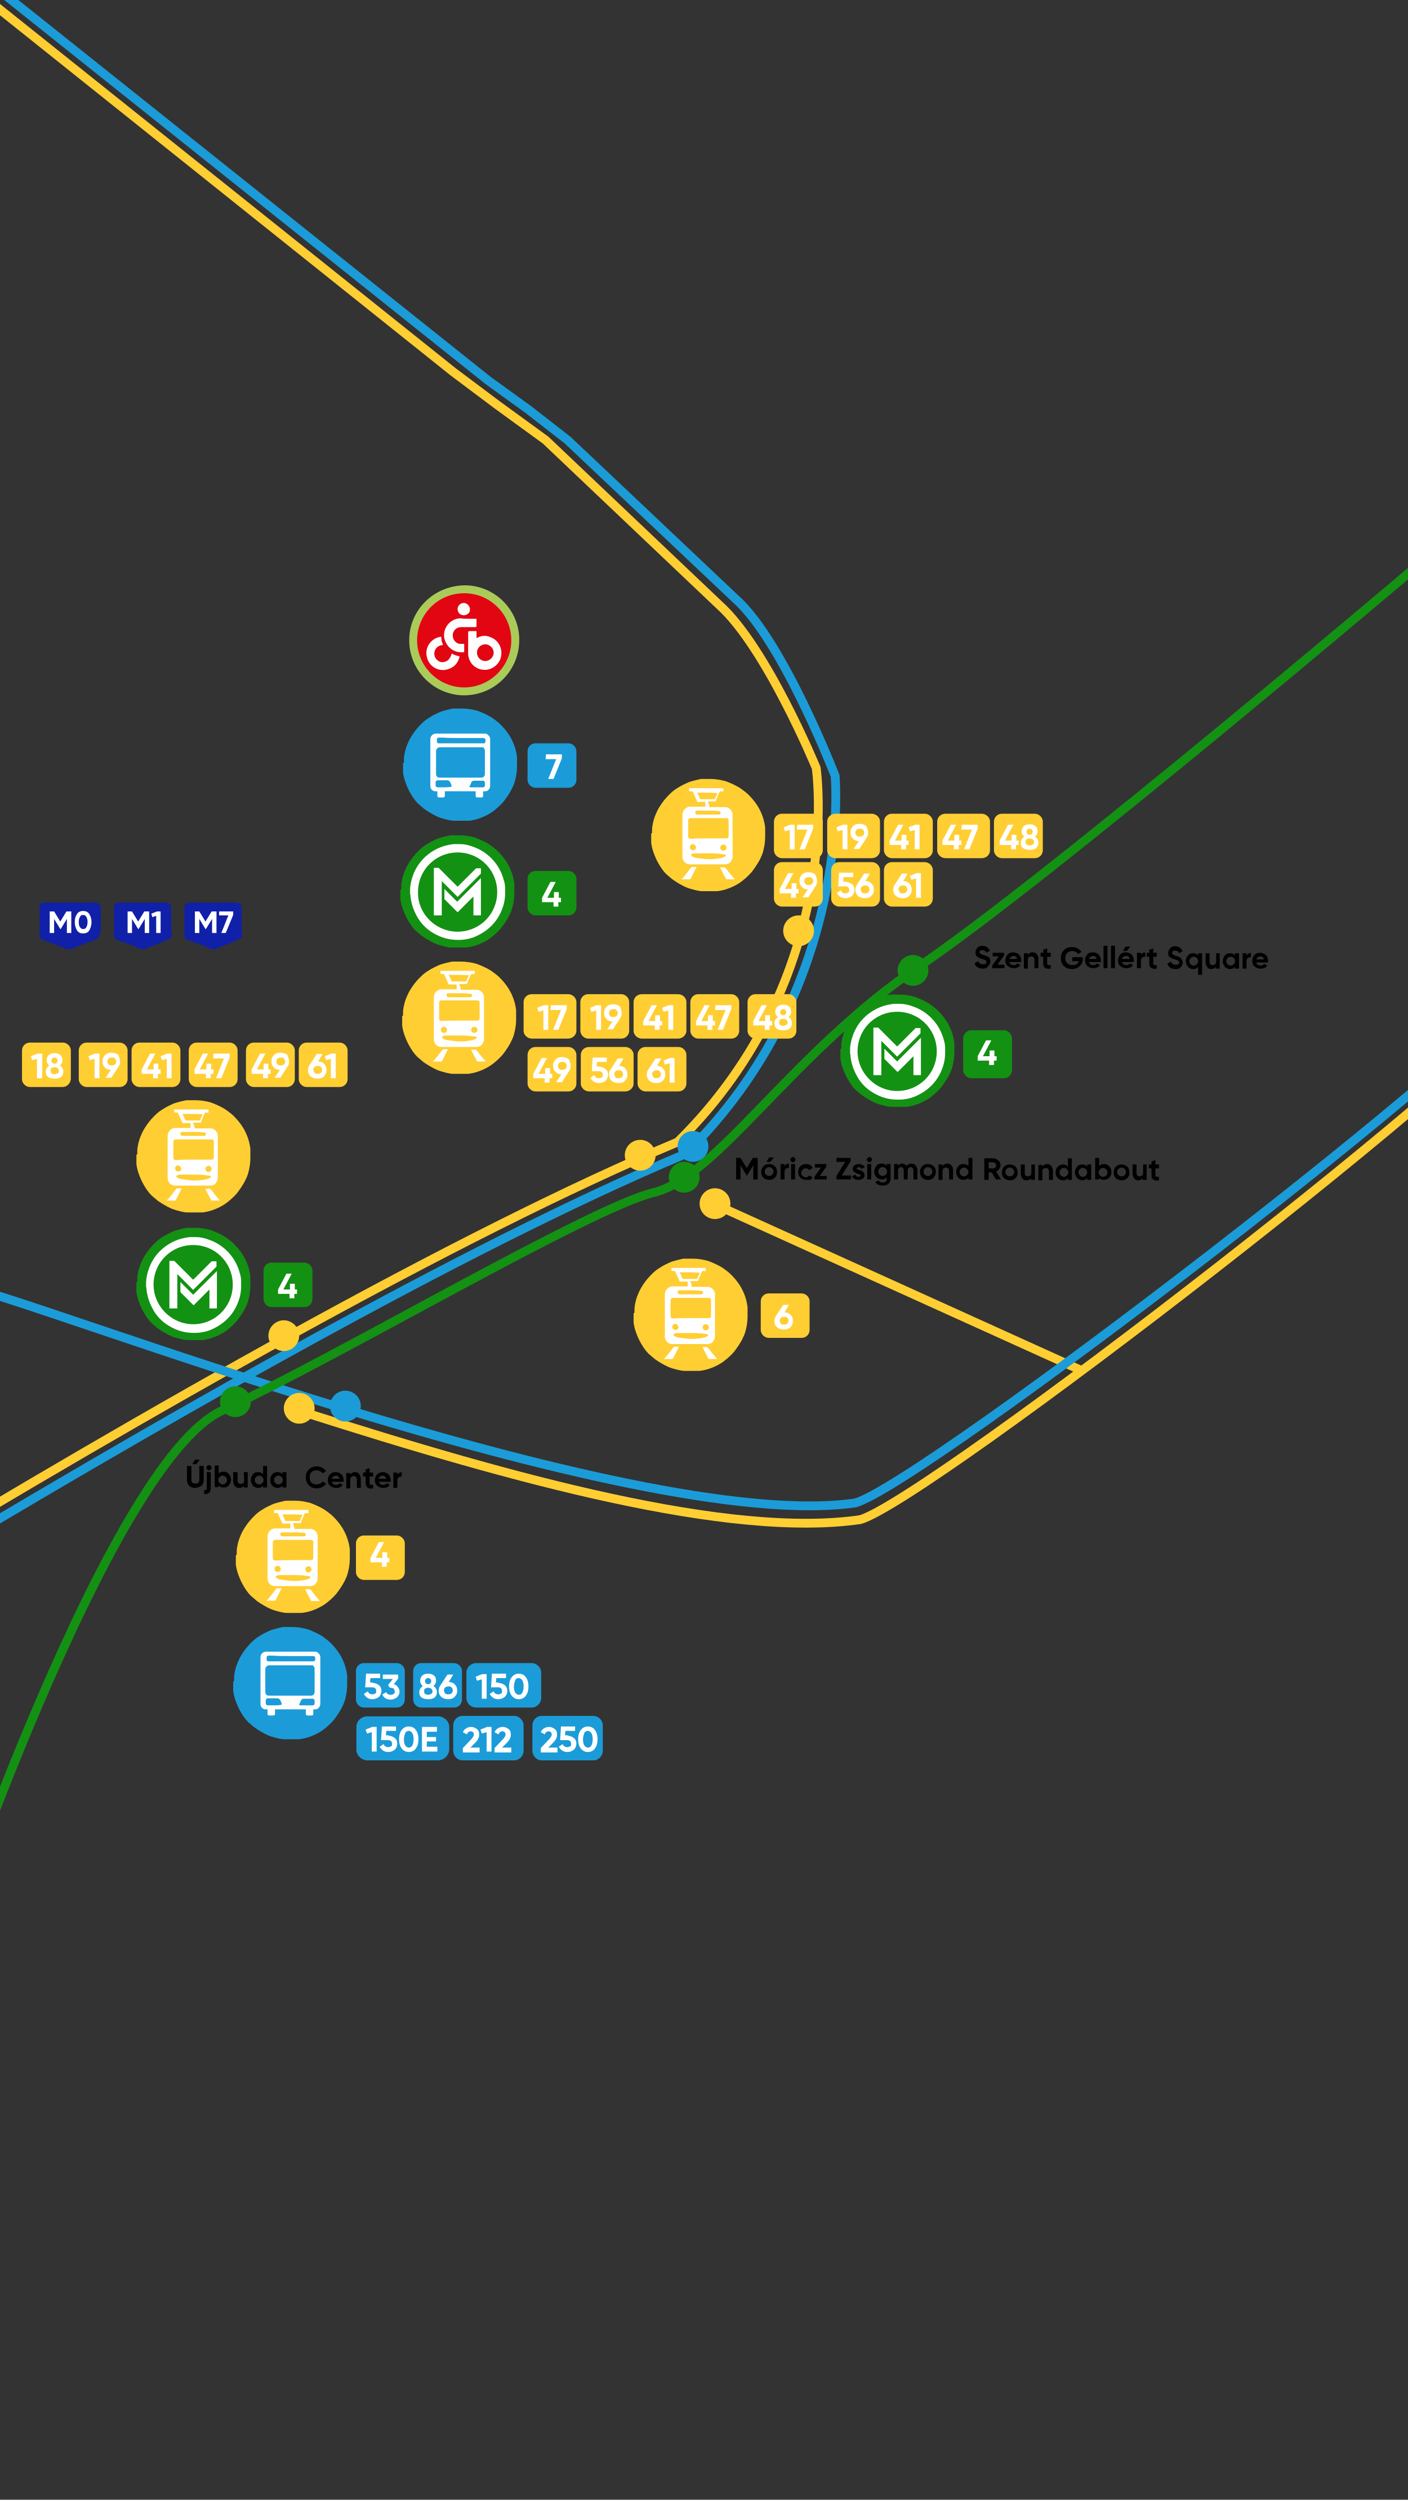 <?xml version="1.0" encoding="utf-8"?>
<!-- Generator: Adobe Illustrator 27.2.0, SVG Export Plug-In . SVG Version: 6.00 Build 0)  -->
<svg version="1.1" id="Layer_1" xmlns="http://www.w3.org/2000/svg" xmlns:xlink="http://www.w3.org/1999/xlink" x="0px" y="0px"
	 viewBox="0 0 320 568" style="enable-background:new 0 0 320 568;" xml:space="preserve">
<rect x="0" y="0" width="320" height="568" fill="#333333" stroke="none"/>
<style type="text/css">
	.st0{fill:none;stroke:#FFCE33;stroke-width:2;}
	.st1{fill:none;stroke:#1B9CD8;stroke-width:2;stroke-miterlimit:10;}
	.st2{fill:none;stroke:#FFCE33;stroke-width:2;stroke-miterlimit:10;}
	.st3{fill:none;stroke:#139113;stroke-width:2;}
	.st4{fill:#139113;}
	.st5{fill:#1B9CD8;}
	.st6{fill:#FFCE33;}
	.st7{fill:#FFFFFF;}
	.st8{fill:#33A7DC;}
	.st9{fill:#38A9DD;}
	.st10{fill:#35A8DD;}
	.st11{fill:#94D0EC;}
	.st12{fill:#95D1EC;}
	.st13{fill:#84CAEA;}
	.st14{fill:#85CAEA;}
	.st15{fill:#69BEE5;}
	.st16{fill:#65BCE5;}
	.st17{fill:#FEFEFE;}
	.st18{fill:#AACB59;}
	.st19{fill:#E20613;}
	.st20{fill:#1120A8;}
	.st21{enable-background:new    ;}
</style>
<path class="st0" d="M161,273l85,38.5"/>
<path class="st1" d="M-138,426.7l3.5,1.8c0,0,190.9-124.7,290.3-166.3c38.4-37.8,34-85.9,34-85.9s-11.8-30.5-22.5-40.1L129,100l-9-7
	l-9-6.5L-20-18"/>
<path class="st2" d="M-138,423.2l3,1.8c0,0,189.6-123.9,289-165.5c38.4-37.8,31.5-85,31.5-85s-11.3-27.4-22-37L124,100l-11-8
	l-10-7.5L-26.5-19"/>
<path class="st2" d="M375.5,92c0,0-12.5,112.3-22.3,129.4c-9.7,17.1-142.5,119.6-157.7,123.9c-29.9,4.3-78.8-9.2-126.1-24.3
	 M-134.6,336.2h-4.4"/>
<path class="st1" d="M374.5,89c0,0-12.5,112.3-22.3,129.4c-9.7,17.1-142.6,118.8-157.8,123.1c-50.8,7.3-190.7-47.7-202-49
	c-11.3-1.4-128.1,40.7-128.1,40.7h-4.4"/>
<path class="st3" d="M321,129.5c0,0-83,70.4-112,90s-46,48-60.5,51.5s-72,37.5-98,49.5S-13,444-13,444"/>
<circle class="st4" cx="53.5" cy="318.5" r="3.5"/>
<circle class="st4" cx="155.5" cy="267.5" r="3.5"/>
<path class="st4" d="M211,220.5c0,1.9-1.6,3.5-3.5,3.5s-3.5-1.6-3.5-3.5s1.6-3.5,3.5-3.5S211,218.6,211,220.5z"/>
<circle class="st5" cx="157.5" cy="260.5" r="3.5"/>
<circle class="st6" cx="145.5" cy="262.5" r="3.5"/>
<circle class="st6" cx="181.5" cy="211.5" r="3.5"/>
<circle class="st6" cx="162.5" cy="273.5" r="3.5"/>
<path class="st6" d="M71.5,320c0,1.9-1.6,3.5-3.5,3.5s-3.5-1.6-3.5-3.5s1.6-3.5,3.5-3.5S71.5,318.1,71.5,320z"/>
<path class="st6" d="M68,303.5c0,1.9-1.6,3.5-3.5,3.5s-3.5-1.6-3.5-3.5s1.6-3.5,3.5-3.5S68,301.6,68,303.5z"/>
<circle class="st5" cx="78.5" cy="319.5" r="3.5"/>
<path class="st4" d="M31.2,291.2L31.2,291.2c0-0.3,0-0.5,0-0.7c0-0.5,0.1-1,0.2-1.5c0.2-1,0.6-2,1.1-3c0.5-0.9,1.1-1.8,1.8-2.6
	c0.8-0.9,1.6-1.7,2.6-2.3c0.9-0.6,1.8-1,2.7-1.4c0.9-0.3,1.8-0.5,2.7-0.7c0.2,0,0.5,0,0.8,0c0.5,0,0.9,0,1.4,0
	c1.1,0,2.3,0.2,3.4,0.5c1.1,0.4,2.2,0.9,3.2,1.5c0.6,0.4,1.1,0.8,1.6,1.2c1.1,1,2,2.1,2.7,3.3c0.8,1.4,1.3,2.9,1.5,4.5
	c0,0.3,0,0.6,0,0.9c0,0.5,0,0.9,0,1.3c0,1.2-0.2,2.3-0.5,3.4c-0.2,0.7-0.5,1.3-0.8,1.9c-0.5,0.9-1.1,1.8-1.8,2.7
	c-0.9,1-1.9,1.9-3,2.6c-1.5,0.9-3.1,1.5-4.8,1.7c-0.3,0-0.7,0-1,0h-0.1c0,0-0.1,0-0.2,0c0,0-0.1,0-0.2,0c0,0,0,0-0.1,0
	c-0.2,0-0.5,0-0.7,0c0,0,0,0-0.1,0s-0.1,0-0.2,0c0,0-0.1,0-0.2,0c-0.2,0-0.4,0-0.6,0c-0.5,0-0.9-0.1-1.4-0.2
	c-0.8-0.2-1.6-0.4-2.3-0.7c-1.1-0.5-2.1-1.1-3.1-1.8c-0.5-0.4-0.9-0.8-1.4-1.2c-0.7-0.7-1.3-1.6-1.8-2.5c-0.4-0.7-0.7-1.4-1-2.2
	c-0.3-0.8-0.5-1.6-0.6-2.4c0-0.3,0-0.6,0-0.9v-0.1c0,0,0,0,0-0.1c0,0,0-0.1,0-0.2v-0.1c0-0.1,0-0.2,0-0.2v-0.2c0-0.1,0-0.2,0-0.2
	v-0.1C31.2,291.3,31.2,291.3,31.2,291.2z"/>
<path class="st7" d="M43.5,281.1c0.3,0,0.6,0,0.9,0h0.1c1,0,2,0.2,3,0.6c3.5,1.2,6.1,4.1,7,7.6c0.2,0.6,0.3,1.2,0.3,1.9
	c0,0.4,0,0.7,0,1.1c0,0.8-0.1,1.6-0.3,2.4c-0.9,3.3-2.9,5.7-6,7.2c-1.8,0.9-3.7,1.1-5.7,0.9c-1-0.1-2.1-0.4-3-0.8
	c-2.3-1-4.1-2.6-5.2-4.8c-0.7-1.3-1.1-2.6-1.3-4.1c0-0.2,0-0.5-0.1-0.7c0-0.3,0-0.6,0-0.9v-0.1c0-0.5,0.1-1.1,0.2-1.6
	c0.7-3.2,2.5-5.7,5.3-7.3c1.4-0.8,2.8-1.2,4.4-1.4C43.2,281.1,43.3,281.1,43.5,281.1z M43.9,300.9c5,0,9-4,9-9s-4-9-9-9s-9,4-9,9
	C34.9,296.8,39,300.9,43.9,300.9z"/>
<path class="st7" d="M43.9,293.1c-1.2-1.2-2.4-2.4-3.6-3.6c0,2.6,0,5.2,0,7.8c-0.6,0-1.2,0-1.8,0c0-3.6,0-7.2,0-10.8h0.1
	c0.3,0,0.7,0,0.9,0c0.1,0,0.1,0,0.2,0.1c1.4,1.4,2.7,2.7,4.1,4.1c0,0,0,0,0.1,0.1c0,0,0-0.1,0.1-0.1c1.4-1.4,2.7-2.7,4-4
	c0.1-0.1,0.1-0.1,0.2-0.1c0.3,0,0.6,0,0.9,0h0.1c0,0,0,0,0,0.1c0,0.4,0,0.7,0,1.1c0,0,0,0.1-0.1,0.1c-1.4,1.4-2.9,2.9-4.3,4.3
	C44.5,292.5,44.2,292.8,43.9,293.1C44,293,44,293.1,43.9,293.1z"/>
<path class="st7" d="M47.6,297.3c0-1.4,0-2.9,0-4.3l0,0c-1.2,1.2-2.4,2.4-3.6,3.6c0,0,0-0.1-0.1-0.1c-0.9-0.9-1.8-1.8-2.8-2.8
	c0,0-0.1-0.1-0.1-0.2c0-0.7,0-1.4,0-2.1v-0.1c1,1,2,2,2.9,2.9c1.8-1.8,3.6-3.6,5.4-5.4c0,2.8,0,5.7,0,8.5
	C48.8,297.3,48.2,297.3,47.6,297.3z"/>
<path class="st4" d="M191.2,238.2L191.2,238.2c0-0.3,0-0.5,0-0.7c0-0.5,0.1-1,0.2-1.5c0.2-1,0.6-2,1.1-3c0.5-0.9,1.1-1.8,1.8-2.6
	c0.8-0.9,1.6-1.7,2.6-2.3c0.9-0.6,1.8-1,2.7-1.4c0.9-0.3,1.8-0.5,2.7-0.7c0.2,0,0.5,0,0.8,0c0.5,0,0.9,0,1.4,0
	c1.1,0,2.3,0.2,3.4,0.5c1.1,0.4,2.2,0.9,3.2,1.5c0.6,0.4,1.1,0.8,1.6,1.2c1.1,1,2,2.1,2.7,3.3c0.8,1.4,1.3,2.9,1.5,4.5
	c0,0.3,0,0.6,0,0.9c0,0.5,0,0.9,0,1.3c0,1.2-0.2,2.3-0.5,3.4c-0.2,0.7-0.5,1.3-0.8,1.9c-0.5,0.9-1.1,1.8-1.8,2.7
	c-0.9,1-1.9,1.9-3,2.6c-1.5,0.9-3.1,1.5-4.8,1.7c-0.3,0-0.7,0-1,0h-0.1c0,0-0.1,0-0.2,0c0,0-0.1,0-0.2,0c0,0,0,0-0.1,0
	c-0.2,0-0.5,0-0.7,0c0,0,0,0-0.1,0s-0.1,0-0.2,0c0,0-0.1,0-0.2,0c-0.2,0-0.4,0-0.6,0c-0.5,0-0.9-0.1-1.4-0.2
	c-0.8-0.2-1.6-0.4-2.3-0.7c-1.1-0.5-2.1-1.1-3.1-1.8c-0.5-0.4-0.9-0.8-1.4-1.2c-0.7-0.7-1.3-1.6-1.8-2.5c-0.4-0.7-0.7-1.4-1-2.2
	s-0.5-1.6-0.6-2.4c0-0.3,0-0.6,0-0.9v-0.1c0,0,0,0,0-0.1c0,0,0-0.1,0-0.2s0-0.1,0-0.1c0-0.1,0-0.2,0-0.2v-0.2c0-0.1,0-0.2,0-0.2
	v-0.1C191.2,238.3,191.2,238.3,191.2,238.2z"/>
<path class="st7" d="M203.5,228.1c0.3,0,0.6,0,0.9,0h0.1c1,0,2,0.2,3,0.6c3.5,1.2,6.1,4.1,7,7.6c0.2,0.6,0.3,1.2,0.3,1.9
	c0,0.4,0,0.7,0,1.1c0,0.8-0.1,1.6-0.3,2.4c-0.9,3.3-2.9,5.7-6,7.2c-1.8,0.9-3.7,1.1-5.7,0.9c-1-0.1-2.1-0.4-3-0.8
	c-2.3-1-4.1-2.6-5.2-4.8c-0.7-1.3-1.1-2.6-1.3-4.1c0-0.2,0-0.5-0.1-0.7c0-0.3,0-0.6,0-0.9v-0.1c0-0.5,0.1-1.1,0.2-1.6
	c0.7-3.2,2.5-5.7,5.3-7.3c1.4-0.8,2.8-1.2,4.4-1.4C203.2,228.1,203.3,228.1,203.5,228.1z M203.9,247.9c5,0,9-4,9-9s-4-9-9-9
	s-9,4-9,9C194.9,243.8,199,247.9,203.9,247.9z"/>
<path class="st7" d="M203.9,240.1c-1.2-1.2-2.4-2.4-3.6-3.6c0,2.6,0,5.2,0,7.8c-0.6,0-1.2,0-1.8,0c0-3.6,0-7.2,0-10.8h0.1
	c0.3,0,0.7,0,0.9,0c0.1,0,0.1,0,0.2,0.1c1.4,1.4,2.7,2.7,4.1,4.1c0,0,0,0,0.1,0.1c0,0,0-0.1,0.1-0.1c1.4-1.4,2.7-2.7,4-4
	c0.1-0.1,0.1-0.1,0.2-0.1c0.3,0,0.6,0,0.9,0h0.1c0,0,0,0,0,0.1c0,0.4,0,0.7,0,1.1c0,0,0,0.1-0.1,0.1c-1.4,1.4-2.9,2.9-4.3,4.3
	C204.5,239.5,204.2,239.8,203.9,240.1C204,240,204,240.1,203.9,240.1z"/>
<path class="st7" d="M207.6,244.3c0-1.4,0-2.9,0-4.3l0,0c-1.2,1.2-2.4,2.4-3.6,3.6c0,0,0-0.1-0.1-0.1c-0.9-0.9-1.8-1.8-2.8-2.8
	c0,0-0.1-0.1-0.1-0.2c0-0.7,0-1.4,0-2.1v-0.1c1,1,2,2,2.9,2.9c1.8-1.8,3.6-3.6,5.4-5.4c0,2.8,0,5.7,0,8.5
	C208.8,244.3,208.2,244.3,207.6,244.3z"/>
<path class="st6" d="M31.2,262.2L31.2,262.2c0-0.3,0-0.5,0-0.7c0-0.5,0.1-1,0.2-1.5c0.2-1,0.6-2,1.1-3c0.5-0.9,1.1-1.8,1.8-2.6
	c0.8-0.9,1.6-1.7,2.6-2.3c0.9-0.6,1.8-1,2.7-1.4c0.9-0.3,1.8-0.5,2.7-0.7c0.2,0,0.5,0,0.8,0c0.5,0,0.9,0,1.4,0
	c1.1,0,2.3,0.2,3.4,0.5c1.1,0.4,2.2,0.9,3.2,1.5c0.6,0.4,1.1,0.8,1.6,1.2c1.1,1,2,2.1,2.7,3.3c0.8,1.4,1.3,2.9,1.5,4.5
	c0,0.3,0,0.6,0,0.9c0,0.5,0,0.9,0,1.3c0,1.2-0.2,2.3-0.5,3.4c-0.2,0.7-0.5,1.3-0.8,1.9c-0.5,0.9-1.1,1.8-1.8,2.7
	c-0.9,1-1.9,1.9-3,2.6c-1.5,0.9-3.1,1.5-4.8,1.7c-0.3,0-0.7,0-1,0h-0.1c0,0-0.1,0-0.2,0c0,0-0.1,0-0.2,0c0,0,0,0-0.1,0
	c-0.2,0-0.5,0-0.7,0c0,0,0,0-0.1,0s-0.1,0-0.2,0c0,0-0.1,0-0.2,0c-0.2,0-0.4,0-0.6,0c-0.5,0-0.9-0.1-1.4-0.2
	c-0.8-0.2-1.6-0.4-2.3-0.7c-1.1-0.5-2.1-1.1-3.1-1.8c-0.5-0.4-0.9-0.8-1.4-1.2c-0.7-0.7-1.3-1.6-1.8-2.5c-0.4-0.7-0.7-1.4-1-2.2
	c-0.3-0.8-0.5-1.6-0.6-2.4c0-0.3,0-0.6,0-0.9v-0.1c0,0,0,0,0-0.1c0,0,0-0.1,0-0.2v-0.1c0-0.1,0-0.2,0-0.2v-0.2c0-0.1,0-0.2,0-0.2
	v-0.1C31.2,262.3,31.2,262.3,31.2,262.2z"/>
<path class="st7" d="M44.2,256.4c0.1,0,0.2,0,0.2,0c1.1,0,2.3,0,3.4,0c0.9,0,1.6,0.7,1.7,1.6c0,0.2,0,0.3,0,0.5c0,3,0,5.9,0,8.9
	c0,0.4,0,0.7-0.2,1c-0.3,0.7-0.8,1-1.6,1c-2.6,0-5.3,0-7.9,0c-1.1,0-1.7-0.9-1.7-1.7c0-0.9,0-1.7,0-2.5c0-2.3,0-4.7,0-7
	c0-0.6,0.2-1.1,0.7-1.5c0.2-0.2,0.6-0.4,0.9-0.4c1.1,0,2.2,0,3.4,0c0.2,0,0.2,0,0.2-0.2c0-0.2,0-0.5,0-0.7c0-0.1,0-0.2-0.2-0.2
	c-0.5,0-0.9,0-1.4,0c-0.2,0-0.2,0-0.3-0.2c-0.3-0.7-0.6-1.3-0.9-2c0-0.1-0.1-0.2-0.2-0.2c-0.2,0-0.3,0-0.5,0c-0.1,0-0.2,0-0.2-0.1
	c0-0.2,0-0.3,0-0.5c0-0.1,0-0.2,0.1-0.1h0.1c2.5,0,4.9,0,7.4,0c0.2,0,0.2,0,0.2,0.2s0,0.4,0,0.5s-0.3,0-0.5,0h-0.1
	c-0.2,0-0.2,0-0.3,0.2c-0.3,0.7-0.6,1.3-0.8,1.9c0,0.2-0.1,0.2-0.3,0.2c-0.4,0-0.8,0-1.3,0c-0.2,0-0.2,0-0.2,0.2
	C44.3,255.9,44.2,256.2,44.2,256.4z M44,263.5c1.3,0,2.7,0,4,0c0.5,0,0.6-0.2,0.6-0.6c0-1.1,0-2.3,0-3.4c0-0.5-0.2-0.6-0.6-0.6
	c-2.7,0-5.3,0-8,0c-0.4,0-0.6,0.2-0.6,0.6c0,1.1,0,2.3,0,3.5c0,0.4,0.2,0.6,0.6,0.6C41.3,263.5,42.6,263.5,44,263.5z M44,266.9
	c-1.1,0-2.1,0-3.2,0c-0.2,0-0.4,0.1-0.6,0.2c-0.2,0.1-0.2,0.2,0,0.4c0.2,0.2,0.5,0.3,0.8,0.4c0.7,0.1,1.5,0.2,2.3,0.3
	c1.1,0.1,2.3,0,3.4-0.2c0.4-0.1,0.8-0.2,1.1-0.4c0.2-0.2,0.2-0.3,0-0.4s-0.4-0.1-0.6-0.1C46.1,266.9,45,266.9,44,266.9z M41.5,253.1
	c0.2,0.5,0.4,0.9,0.6,1.4c0,0,0.1,0.1,0.2,0.1c1,0,2,0,3,0c0.1,0,0.2,0,0.2-0.1c0.1-0.3,0.2-0.6,0.4-0.9c0-0.1,0.1-0.3,0.2-0.4
	C44.5,253.1,43.1,253.1,41.5,253.1z M43.9,257.2c-0.7,0-1.5,0-2.3,0c-0.1,0-0.2,0-0.3,0c-0.2,0-0.3,0.2-0.3,0.4
	c0,0.3,0.2,0.5,0.5,0.5c1.6,0,3.2,0,4.9,0l0,0c0.2,0,0.4-0.2,0.4-0.4c0-0.2-0.2-0.4-0.4-0.4c-0.1,0-0.1,0-0.2,0
	C45.4,257.2,44.7,257.2,43.9,257.2z M40.5,264.8c-0.4,0-0.7,0.3-0.7,0.7c0,0.4,0.3,0.7,0.7,0.7s0.7-0.3,0.7-0.7
	C41.1,265.2,40.8,264.8,40.5,264.8z M48.1,265.6c0-0.4-0.3-0.7-0.7-0.7s-0.7,0.3-0.7,0.7c0,0.4,0.3,0.7,0.7,0.7S48.1,266,48.1,265.6
	z"/>
<path class="st7" d="M50,272.8c-0.3,0-0.5,0-0.7,0c-0.4,0-0.7,0-1.1,0c-0.1,0-0.2,0-0.2-0.1c-0.5-0.9-0.9-1.7-1.3-2.5c0,0,0,0,0-0.1
	c0.2,0,0.4,0,0.5,0c0.5-0.1,0.7,0.1,1,0.5c0.5,0.7,1.1,1.4,1.7,2.1C49.9,272.6,49.9,272.7,50,272.8z"/>
<path class="st7" d="M37.9,272.8c0.1-0.1,0.1-0.2,0.2-0.2c0.7-0.8,1.3-1.6,1.9-2.4c0.1-0.1,0.2-0.2,0.4-0.2c0.3,0,0.6,0,0.9,0
	c0,0.1,0,0.1-0.1,0.2c-0.4,0.8-0.8,1.6-1.2,2.4c0,0.1-0.1,0.2-0.3,0.2c-0.5,0-1,0-1.5,0C38.1,272.8,38.1,272.8,37.9,272.8z"/>
<path class="st6" d="M144.2,298.2L144.2,298.2c0-0.3,0-0.5,0-0.7c0-0.5,0.1-1,0.2-1.5c0.2-1,0.6-2,1.1-3c0.5-0.9,1.1-1.8,1.8-2.6
	c0.8-0.9,1.6-1.7,2.6-2.3c0.9-0.6,1.8-1,2.7-1.4c0.9-0.3,1.8-0.5,2.7-0.7c0.2,0,0.5,0,0.8,0c0.5,0,0.9,0,1.4,0
	c1.1,0,2.3,0.2,3.4,0.5c1.1,0.4,2.2,0.9,3.2,1.5c0.6,0.4,1.1,0.8,1.6,1.2c1.1,1,2,2.1,2.7,3.3c0.8,1.4,1.3,2.9,1.5,4.5
	c0,0.3,0,0.6,0,0.9c0,0.5,0,0.9,0,1.3c0,1.2-0.2,2.3-0.5,3.4c-0.2,0.7-0.5,1.3-0.8,1.9c-0.5,0.9-1.1,1.8-1.8,2.7
	c-0.9,1-1.9,1.9-3,2.6c-1.5,0.9-3.1,1.5-4.8,1.7c-0.3,0-0.7,0-1,0h-0.1c0,0-0.1,0-0.2,0c0,0-0.1,0-0.2,0c0,0,0,0-0.1,0
	c-0.2,0-0.5,0-0.7,0c0,0,0,0-0.1,0s-0.1,0-0.2,0c0,0-0.1,0-0.2,0c-0.2,0-0.4,0-0.6,0c-0.5,0-0.9-0.1-1.4-0.2
	c-0.8-0.2-1.6-0.4-2.3-0.7c-1.1-0.5-2.1-1.1-3.1-1.8c-0.5-0.4-0.9-0.8-1.4-1.2c-0.7-0.7-1.3-1.6-1.8-2.5c-0.4-0.7-0.7-1.4-1-2.2
	c-0.3-0.8-0.5-1.6-0.6-2.4c0-0.3,0-0.6,0-0.9v-0.1c0,0,0,0,0-0.1c0,0,0-0.1,0-0.2v-0.1c0-0.1,0-0.2,0-0.2v-0.2c0-0.1,0-0.2,0-0.2
	v-0.1C144.2,298.3,144.2,298.3,144.2,298.2z"/>
<path class="st7" d="M157.2,292.4c0.1,0,0.2,0,0.2,0c1.1,0,2.3,0,3.4,0c0.9,0,1.6,0.7,1.7,1.6c0,0.2,0,0.3,0,0.5c0,3,0,5.9,0,8.9
	c0,0.4,0,0.7-0.2,1c-0.3,0.7-0.8,1-1.6,1c-2.6,0-5.3,0-7.9,0c-1.1,0-1.7-0.9-1.7-1.7c0-0.9,0-1.7,0-2.5c0-2.3,0-4.7,0-7
	c0-0.6,0.2-1.1,0.7-1.5c0.2-0.2,0.6-0.4,0.9-0.4c1.1,0,2.2,0,3.4,0c0.2,0,0.2,0,0.2-0.2s0-0.5,0-0.7c0-0.1,0-0.2-0.2-0.2
	c-0.5,0-0.9,0-1.4,0c-0.2,0-0.2,0-0.3-0.2c-0.3-0.7-0.6-1.3-0.9-2c0-0.1-0.1-0.2-0.2-0.2c-0.2,0-0.3,0-0.5,0c-0.1,0-0.2,0-0.2-0.1
	c0-0.2,0-0.3,0-0.5c0-0.1,0-0.2,0.1-0.1h0.1c2.5,0,4.9,0,7.4,0c0.2,0,0.2,0,0.2,0.2s0,0.4,0,0.5s-0.3,0-0.5,0h-0.1
	c-0.2,0-0.2,0-0.3,0.2c-0.3,0.7-0.6,1.3-0.8,1.9c0,0.2-0.1,0.2-0.3,0.2c-0.4,0-0.8,0-1.3,0c-0.2,0-0.2,0-0.2,0.2
	C157.3,291.9,157.2,292.2,157.2,292.4z M157,299.5c1.3,0,2.7,0,4,0c0.5,0,0.6-0.2,0.6-0.6c0-1.1,0-2.3,0-3.4c0-0.5-0.2-0.6-0.6-0.6
	c-2.7,0-5.3,0-8,0c-0.4,0-0.6,0.2-0.6,0.6c0,1.1,0,2.3,0,3.5c0,0.4,0.2,0.6,0.6,0.6C154.3,299.5,155.6,299.5,157,299.5z M157,302.9
	c-1.1,0-2.1,0-3.2,0c-0.2,0-0.4,0.1-0.6,0.2s-0.2,0.2,0,0.4c0.2,0.2,0.5,0.3,0.8,0.4c0.7,0.1,1.5,0.2,2.3,0.3c1.1,0.1,2.3,0,3.4-0.2
	c0.4-0.1,0.8-0.2,1.1-0.4c0.2-0.2,0.2-0.3,0-0.4s-0.4-0.1-0.6-0.1C159.1,302.9,158,302.9,157,302.9z M154.5,289.1
	c0.2,0.5,0.4,0.9,0.6,1.4c0,0,0.1,0.1,0.2,0.1c1,0,2,0,3,0c0.1,0,0.2,0,0.2-0.1c0.1-0.3,0.2-0.6,0.4-0.9c0-0.1,0.1-0.3,0.2-0.4
	C157.5,289.1,156.1,289.1,154.5,289.1z M156.9,293.2c-0.7,0-1.5,0-2.3,0c-0.1,0-0.2,0-0.3,0c-0.2,0-0.3,0.2-0.3,0.4
	c0,0.3,0.2,0.5,0.5,0.5c1.6,0,3.2,0,4.9,0l0,0c0.2,0,0.4-0.2,0.4-0.4c0-0.2-0.2-0.4-0.4-0.4c-0.1,0-0.1,0-0.2,0
	C158.4,293.2,157.7,293.2,156.9,293.2z M153.5,300.8c-0.4,0-0.7,0.3-0.7,0.7c0,0.4,0.3,0.7,0.7,0.7s0.7-0.3,0.7-0.7
	C154.1,301.2,153.8,300.8,153.5,300.8z M161.1,301.6c0-0.4-0.3-0.7-0.7-0.7s-0.7,0.3-0.7,0.7c0,0.4,0.3,0.7,0.7,0.7
	S161.1,302,161.1,301.6z"/>
<path class="st7" d="M163,308.8c-0.3,0-0.5,0-0.7,0c-0.4,0-0.7,0-1.1,0c-0.1,0-0.2,0-0.2-0.1c-0.5-0.9-0.9-1.7-1.3-2.5
	c0,0,0,0,0-0.1c0.2,0,0.4,0,0.5,0c0.5-0.1,0.7,0.1,1,0.5c0.5,0.7,1.1,1.4,1.7,2.1C162.9,308.6,162.9,308.7,163,308.8z"/>
<path class="st7" d="M150.9,308.8c0.1-0.1,0.1-0.2,0.2-0.2c0.7-0.8,1.3-1.6,1.9-2.4c0.1-0.1,0.2-0.2,0.4-0.2c0.3,0,0.6,0,0.9,0
	c0,0.1,0,0.1-0.1,0.2c-0.4,0.8-0.8,1.6-1.2,2.4c0,0.1-0.1,0.2-0.3,0.2c-0.5,0-1,0-1.5,0C151.1,308.8,151.1,308.8,150.9,308.8z"/>
<path class="st6" d="M148.2,189.2L148.2,189.2c0-0.3,0-0.5,0-0.7c0-0.5,0.1-1,0.2-1.5c0.2-1,0.6-2,1.1-3c0.5-0.9,1.1-1.8,1.8-2.6
	c0.8-0.9,1.6-1.7,2.6-2.3c0.9-0.6,1.8-1,2.7-1.4c0.9-0.3,1.8-0.5,2.7-0.7c0.2,0,0.5,0,0.8,0c0.5,0,0.9,0,1.4,0
	c1.1,0,2.3,0.2,3.4,0.5c1.1,0.4,2.2,0.9,3.2,1.5c0.6,0.4,1.1,0.8,1.6,1.2c1.1,1,2,2.1,2.7,3.3c0.8,1.4,1.3,2.9,1.5,4.5
	c0,0.3,0,0.6,0,0.9c0,0.5,0,0.9,0,1.3c0,1.2-0.2,2.3-0.5,3.4c-0.2,0.7-0.5,1.3-0.8,1.9c-0.5,0.9-1.1,1.8-1.8,2.7
	c-0.9,1-1.9,1.9-3,2.6c-1.5,0.9-3.1,1.5-4.8,1.7c-0.3,0-0.7,0-1,0h-0.1c0,0-0.1,0-0.2,0c0,0-0.1,0-0.2,0c0,0,0,0-0.1,0
	c-0.2,0-0.5,0-0.7,0c0,0,0,0-0.1,0s-0.1,0-0.2,0c0,0-0.1,0-0.2,0c-0.2,0-0.4,0-0.6,0c-0.5,0-0.9-0.1-1.4-0.2
	c-0.8-0.2-1.6-0.4-2.3-0.7c-1.1-0.5-2.1-1.1-3.1-1.8c-0.5-0.4-0.9-0.8-1.4-1.2c-0.7-0.7-1.3-1.6-1.8-2.5c-0.4-0.7-0.7-1.4-1-2.2
	s-0.5-1.6-0.6-2.4c0-0.3,0-0.6,0-0.9v-0.1c0,0,0,0,0-0.1c0,0,0-0.1,0-0.2s0-0.1,0-0.1c0-0.1,0-0.2,0-0.2v-0.2c0-0.1,0-0.2,0-0.2
	v-0.1C148.2,189.3,148.2,189.3,148.2,189.2z"/>
<path class="st7" d="M161.2,183.4c0.1,0,0.2,0,0.2,0c1.1,0,2.3,0,3.4,0c0.9,0,1.6,0.7,1.7,1.6c0,0.2,0,0.3,0,0.5c0,3,0,5.9,0,8.9
	c0,0.4,0,0.7-0.2,1c-0.3,0.7-0.8,1-1.6,1c-2.6,0-5.3,0-7.9,0c-1.1,0-1.7-0.9-1.7-1.7c0-0.9,0-1.7,0-2.5c0-2.3,0-4.7,0-7
	c0-0.6,0.2-1.1,0.7-1.5c0.2-0.2,0.6-0.4,0.9-0.4c1.1,0,2.2,0,3.4,0c0.2,0,0.2,0,0.2-0.2s0-0.5,0-0.7c0-0.1,0-0.2-0.2-0.2
	c-0.5,0-0.9,0-1.4,0c-0.2,0-0.2,0-0.3-0.2c-0.3-0.7-0.6-1.3-0.9-2c0-0.1-0.1-0.2-0.2-0.2c-0.2,0-0.3,0-0.5,0c-0.1,0-0.2,0-0.2-0.1
	c0-0.2,0-0.3,0-0.5c0-0.1,0-0.2,0.1-0.1h0.1c2.5,0,4.9,0,7.4,0c0.2,0,0.2,0,0.2,0.2s0,0.4,0,0.5s-0.3,0-0.5,0h-0.1
	c-0.2,0-0.2,0-0.3,0.2c-0.3,0.7-0.6,1.3-0.8,1.9c0,0.2-0.1,0.2-0.3,0.2c-0.4,0-0.8,0-1.3,0c-0.2,0-0.2,0-0.2,0.2
	C161.3,182.9,161.2,183.2,161.2,183.4z M161,190.5c1.3,0,2.7,0,4,0c0.5,0,0.6-0.2,0.6-0.6c0-1.1,0-2.3,0-3.4c0-0.5-0.2-0.6-0.6-0.6
	c-2.7,0-5.3,0-8,0c-0.4,0-0.6,0.2-0.6,0.6c0,1.1,0,2.3,0,3.5c0,0.4,0.2,0.6,0.6,0.6C158.3,190.5,159.6,190.5,161,190.5z M161,193.9
	c-1.1,0-2.1,0-3.2,0c-0.2,0-0.4,0.1-0.6,0.2s-0.2,0.2,0,0.4s0.5,0.3,0.8,0.4c0.7,0.1,1.5,0.2,2.3,0.3c1.1,0.1,2.3,0,3.4-0.2
	c0.4-0.1,0.8-0.2,1.1-0.4c0.2-0.2,0.2-0.3,0-0.4s-0.4-0.1-0.6-0.1C163.1,193.9,162,193.9,161,193.9z M158.5,180.1
	c0.2,0.5,0.4,0.9,0.6,1.4c0,0,0.1,0.1,0.2,0.1c1,0,2,0,3,0c0.1,0,0.2,0,0.2-0.1c0.1-0.3,0.2-0.6,0.4-0.9c0-0.1,0.1-0.3,0.2-0.4
	C161.5,180.1,160.1,180.1,158.5,180.1z M160.9,184.2c-0.7,0-1.5,0-2.3,0c-0.1,0-0.2,0-0.3,0c-0.2,0-0.3,0.2-0.3,0.4
	c0,0.3,0.2,0.5,0.5,0.5c1.6,0,3.2,0,4.9,0l0,0c0.2,0,0.4-0.2,0.4-0.4s-0.2-0.4-0.4-0.4c-0.1,0-0.1,0-0.2,0
	C162.4,184.2,161.7,184.2,160.9,184.2z M157.5,191.8c-0.4,0-0.7,0.3-0.7,0.7s0.3,0.7,0.7,0.7s0.7-0.3,0.7-0.7
	C158.1,192.2,157.8,191.8,157.5,191.8z M165.1,192.6c0-0.4-0.3-0.7-0.7-0.7s-0.7,0.3-0.7,0.7s0.3,0.7,0.7,0.7S165.1,193,165.1,192.6
	z"/>
<path class="st7" d="M167,199.8c-0.3,0-0.5,0-0.7,0c-0.4,0-0.7,0-1.1,0c-0.1,0-0.2,0-0.2-0.1c-0.5-0.9-0.9-1.7-1.3-2.5
	c0,0,0,0,0-0.1c0.2,0,0.4,0,0.5,0c0.5-0.1,0.7,0.1,1,0.5c0.5,0.7,1.1,1.4,1.7,2.1C166.9,199.6,166.9,199.7,167,199.8z"/>
<path class="st7" d="M154.9,199.8c0.1-0.1,0.1-0.2,0.2-0.2c0.7-0.8,1.3-1.6,1.9-2.4c0.1-0.1,0.2-0.2,0.4-0.2c0.3,0,0.6,0,0.9,0
	c0,0.1,0,0.1-0.1,0.2c-0.4,0.8-0.8,1.6-1.2,2.4c0,0.1-0.1,0.2-0.3,0.2c-0.5,0-1,0-1.5,0C155.1,199.8,155.1,199.8,154.9,199.8z"/>
<path class="st5" d="M53.2,381.9C53.2,381.8,53.2,381.8,53.2,381.9c0-0.3,0-0.5,0-0.7c0-0.5,0.1-1,0.2-1.5c0.2-1,0.6-2,1.1-3
	c0.5-0.9,1.1-1.8,1.8-2.6c0.8-0.9,1.6-1.7,2.6-2.3c0.9-0.6,1.8-1,2.7-1.4c0.9-0.3,1.8-0.5,2.7-0.7c0.2,0,0.5,0,0.8,0
	c0.5,0,0.9,0,1.4,0c1.1,0,2.3,0.2,3.4,0.5c1.1,0.4,2.2,0.9,3.2,1.5c0.6,0.4,1.1,0.8,1.6,1.2c1.1,1,2,2.1,2.7,3.3
	c0.8,1.4,1.3,2.9,1.5,4.5c0,0.3,0,0.6,0,0.9c0,0.5,0,0.9,0,1.3c0,1.2-0.2,2.3-0.5,3.4c-0.2,0.7-0.5,1.3-0.8,1.9
	c-0.5,0.9-1.1,1.8-1.8,2.7c-0.9,1-1.9,1.9-3,2.6c-1.5,0.9-3.1,1.5-4.8,1.7c-0.3,0-0.7,0-1,0h-0.1c0,0-0.1,0-0.2,0c0,0-0.1,0-0.2,0
	c0,0,0,0-0.1,0c-0.2,0-0.5,0-0.7,0c0,0,0,0-0.1,0c0,0-0.1,0-0.2,0c0,0-0.1,0-0.2,0c-0.2,0-0.4,0-0.6,0c-0.5,0-0.9-0.1-1.4-0.2
	c-0.8-0.2-1.6-0.4-2.3-0.7c-1.1-0.5-2.1-1.1-3.1-1.8c-0.5-0.4-0.9-0.8-1.4-1.2c-0.7-0.7-1.3-1.6-1.8-2.5c-0.4-0.7-0.7-1.4-1-2.2
	c-0.3-0.8-0.5-1.6-0.6-2.4c0-0.3,0-0.6,0-0.9v-0.1c0,0,0,0,0-0.1c0,0,0-0.1,0-0.2v-0.1c0-0.1,0-0.2,0-0.2v-0.2c0-0.1,0-0.2,0-0.2
	v-0.1C53.2,382,53.2,381.9,53.2,381.9z"/>
<path class="st8" d="M65.6,395.3c0.2,0,0.5,0,0.7,0C66.1,395.3,65.9,395.3,65.6,395.3z"/>
<path class="st9" d="M53.2,382.1c0,0.1,0,0.2,0,0.2C53.2,382.3,53.2,382.2,53.2,382.1L53.2,382.1z"/>
<path class="st10" d="M53.2,382.6c0,0.1,0,0.2,0,0.2l0,0C53.2,382.8,53.2,382.7,53.2,382.6z"/>
<path class="st11" d="M53.2,381.9c0,0,0,0.1,0,0.2C53.2,382,53.2,381.9,53.2,381.9z"/>
<path class="st12" d="M53.2,383c0,0,0,0.1,0,0.2C53.2,383.1,53.2,383,53.2,383z"/>
<path class="st13" d="M65.4,395.3c0,0,0.1,0,0.2,0C65.5,395.3,65.4,395.3,65.4,395.3z"/>
<path class="st14" d="M66.4,395.3c0,0,0.1,0,0.2,0C66.5,395.3,66.5,395.3,66.4,395.3z"/>
<path class="st15" d="M53.2,382L53.2,382v0.1l0,0C53.2,382.1,53.2,382.1,53.2,382z"/>
<path class="st16" d="M53.2,383L53.2,383v-0.1l0,0V383z"/>
<path class="st17" d="M59.2,381.8c0-1.8,0-3.5,0-5.2c0-0.7,0.5-1.3,1.3-1.3c0,0,0,0,0.1,0c3.6,0,7.2,0,10.8,0c0.3,0,0.7,0,0.9,0.3
	c0.3,0.2,0.5,0.6,0.5,0.9c0,0.4,0,0.8,0,1.2c0,3.2,0,6.3,0,9.4c0,0.8-0.6,1.4-1.3,1.3c-0.1,0-0.2,0-0.2,0c-0.1,0-0.1,0-0.1,0.1
	c0,0.3,0,0.6,0,0.9s-0.1,0.4-0.4,0.4s-0.6,0-0.9,0c-0.2,0-0.4-0.1-0.4-0.4s0-0.6,0-0.9c0-0.1,0-0.1-0.1-0.1c-2.3,0-4.6,0-6.8,0
	c-0.1,0-0.1,0-0.1,0.1c0,0.3,0,0.6,0,0.9c0,0.2-0.1,0.4-0.4,0.4c-0.3,0-0.6,0-0.9,0c-0.2,0-0.4-0.1-0.4-0.4s0-0.6,0-0.9
	c0-0.1,0-0.1-0.1-0.1c-0.2,0-0.4,0-0.5,0c-0.6-0.1-1-0.6-1-1.2C59.2,385.3,59.2,383.6,59.2,381.8z"/>
<path class="st5" d="M66,378.4c1.6,0,3.1,0,4.6,0c0.1,0,0.3,0,0.4,0c0.3,0.1,0.5,0.4,0.5,0.8c0,0.8,0,1.7,0,2.5c0,0.9,0,1.8,0,2.7
	c0,0.6-0.3,0.9-0.9,0.9c-3.1,0-6.2,0-9.4,0c-0.6,0-0.9-0.3-0.9-0.9c0-1.7,0-3.4,0-5.1c0-0.5,0.4-0.9,0.9-0.9
	C62.9,378.4,64.4,378.4,66,378.4z"/>
<path class="st5" d="M66,376.3c1.7,0,3.4,0,5.1,0c0.1,0,0.2,0,0.4,0.1c0.2,0.2,0.2,0.8,0,1c-0.1,0.1-0.2,0.1-0.2,0.1h-0.1
	c-3.4,0-6.8,0-10.1,0c-0.4,0-0.5-0.1-0.5-0.5c0-0.1,0-0.2,0-0.4c0-0.2,0.2-0.4,0.4-0.4c0.3,0,0.7,0,0.9,0
	C63.2,376.3,64.6,376.3,66,376.3z"/>
<path class="st5" d="M62.3,387.5c-0.5,0-0.9,0-1.4,0c-0.3,0-0.5-0.2-0.5-0.5c0-0.2,0-0.4,0-0.6c0-0.3,0.2-0.5,0.5-0.5
	c0.4,0,0.8,0,1.2,0c0.3,0,0.6,0,0.9,0c0.3,0,0.5,0.1,0.7,0.4c0.1,0.2,0.2,0.5,0.3,0.7c0.1,0.3,0,0.4-0.2,0.4
	C63.2,387.5,62.7,387.5,62.3,387.5z"/>
<path class="st5" d="M69.7,387.5c-0.5,0-0.9,0-1.4,0c-0.3,0-0.4-0.2-0.2-0.4c0.1-0.2,0.2-0.5,0.3-0.7c0.1-0.2,0.3-0.4,0.6-0.4
	c0.7,0,1.4,0,2.1,0c0.2,0,0.4,0.2,0.4,0.4c0,0.2,0,0.5,0,0.7s-0.2,0.4-0.4,0.4C70.7,387.5,70.2,387.5,69.7,387.5z"/>
<path class="st6" d="M53.8,353.2L53.8,353.2c0-0.3,0-0.5,0-0.7c0-0.5,0.1-1,0.2-1.5c0.2-1,0.6-2,1.1-3c0.5-0.9,1.1-1.8,1.8-2.6
	c0.8-0.9,1.6-1.7,2.6-2.3c0.9-0.6,1.8-1,2.7-1.4c0.9-0.3,1.8-0.5,2.7-0.7c0.2,0,0.5,0,0.8,0c0.5,0,0.9,0,1.4,0
	c1.1,0,2.3,0.2,3.4,0.5c1.1,0.4,2.2,0.9,3.2,1.5c0.6,0.4,1.1,0.8,1.6,1.2c1.1,1,2,2.1,2.7,3.3c0.8,1.4,1.3,2.9,1.5,4.5
	c0,0.3,0,0.6,0,0.9c0,0.5,0,0.9,0,1.3c0,1.2-0.2,2.3-0.5,3.4c-0.2,0.7-0.5,1.3-0.8,1.9c-0.5,0.9-1.1,1.8-1.8,2.7
	c-0.9,1-1.9,1.9-3,2.6c-1.5,0.9-3.1,1.5-4.8,1.7c-0.3,0-0.7,0-1,0h-0.1c0,0-0.1,0-0.2,0c0,0-0.1,0-0.2,0c0,0,0,0-0.1,0
	c-0.2,0-0.5,0-0.7,0c0,0,0,0-0.1,0s-0.1,0-0.2,0c0,0-0.1,0-0.2,0c-0.2,0-0.4,0-0.6,0c-0.5,0-0.9-0.1-1.4-0.2
	c-0.8-0.2-1.6-0.4-2.3-0.7c-1.1-0.5-2.1-1.1-3.1-1.8c-0.5-0.4-0.9-0.8-1.4-1.2c-0.7-0.7-1.3-1.6-1.8-2.5c-0.4-0.7-0.7-1.4-1-2.2
	c-0.3-0.8-0.5-1.6-0.6-2.4c0-0.3,0-0.6,0-0.9v-0.1c0,0,0,0,0-0.1c0,0,0-0.1,0-0.2v-0.1c0-0.1,0-0.2,0-0.2v-0.2c0-0.1,0-0.2,0-0.2
	v-0.1C53.8,353.3,53.8,353.3,53.8,353.2z"/>
<path class="st7" d="M66.9,347.4c0.1,0,0.2,0,0.2,0c1.1,0,2.3,0,3.4,0c0.9,0,1.6,0.7,1.7,1.6c0,0.2,0,0.3,0,0.5c0,3,0,5.9,0,8.9
	c0,0.4,0,0.7-0.2,1c-0.3,0.7-0.8,1-1.6,1c-2.6,0-5.3,0-7.9,0c-1.1,0-1.7-0.9-1.7-1.7c0-0.9,0-1.7,0-2.5c0-2.3,0-4.7,0-7
	c0-0.6,0.2-1.1,0.7-1.5c0.2-0.2,0.6-0.4,0.9-0.4c1.1,0,2.2,0,3.4,0c0.2,0,0.2,0,0.2-0.2s0-0.5,0-0.7c0-0.1,0-0.2-0.2-0.2
	c-0.5,0-0.9,0-1.4,0c-0.2,0-0.2,0-0.3-0.2c-0.3-0.7-0.6-1.3-0.9-2c0-0.1-0.1-0.2-0.2-0.2c-0.2,0-0.3,0-0.5,0c-0.1,0-0.2,0-0.2-0.1
	c0-0.2,0-0.3,0-0.5c0-0.1,0-0.2,0.1-0.1h0.1c2.5,0,4.9,0,7.4,0c0.2,0,0.2,0,0.2,0.2s0,0.4,0,0.5c-0.1,0.1-0.3,0-0.5,0h-0.1
	c-0.2,0-0.2,0-0.3,0.2c-0.3,0.7-0.6,1.3-0.8,1.9c0,0.2-0.1,0.2-0.3,0.2c-0.4,0-0.8,0-1.3,0c-0.2,0-0.2,0-0.2,0.2
	C66.9,346.9,66.9,347.1,66.9,347.4z M66.6,354.5c1.3,0,2.7,0,4,0c0.5,0,0.6-0.2,0.6-0.6c0-1.1,0-2.3,0-3.4c0-0.5-0.2-0.6-0.6-0.6
	c-2.7,0-5.3,0-8,0c-0.4,0-0.6,0.2-0.6,0.6c0,1.1,0,2.3,0,3.5c0,0.4,0.2,0.6,0.6,0.6C64,354.5,65.3,354.5,66.6,354.5z M66.6,357.9
	c-1.1,0-2.1,0-3.2,0c-0.2,0-0.4,0.1-0.6,0.2c-0.2,0.1-0.2,0.2,0,0.4c0.2,0.2,0.5,0.3,0.8,0.4c0.7,0.1,1.5,0.2,2.3,0.3
	c1.1,0.1,2.3,0,3.4-0.2c0.4-0.1,0.8-0.2,1.1-0.4c0.2-0.2,0.2-0.3,0-0.4s-0.4-0.1-0.6-0.1C68.7,357.9,67.7,357.9,66.6,357.9z
	 M64.2,344.1c0.2,0.5,0.4,0.9,0.6,1.4c0,0,0.1,0.1,0.2,0.1c1,0,2,0,3,0c0.1,0,0.2,0,0.2-0.1c0.1-0.3,0.2-0.6,0.4-0.9
	c0-0.1,0.1-0.3,0.2-0.4C67.2,344.1,65.7,344.1,64.2,344.1z M66.6,348.2c-0.7,0-1.5,0-2.3,0c-0.1,0-0.2,0-0.3,0
	c-0.2,0-0.3,0.2-0.3,0.4c0,0.3,0.2,0.5,0.5,0.5c1.6,0,3.2,0,4.9,0l0,0c0.2,0,0.4-0.2,0.4-0.4c0-0.2-0.2-0.4-0.4-0.4
	c-0.1,0-0.1,0-0.2,0C68.1,348.2,67.3,348.2,66.6,348.2z M63.1,355.8c-0.4,0-0.7,0.3-0.7,0.7s0.3,0.7,0.7,0.7s0.7-0.3,0.7-0.7
	S63.5,355.8,63.1,355.8z M70.8,356.6c0-0.4-0.3-0.7-0.7-0.7s-0.7,0.3-0.7,0.7s0.3,0.7,0.7,0.7C70.4,357.3,70.8,357,70.8,356.6z"/>
<path class="st7" d="M72.7,363.8c-0.3,0-0.5,0-0.7,0c-0.4,0-0.7,0-1.1,0c-0.1,0-0.2,0-0.2-0.1c-0.5-0.9-0.9-1.7-1.3-2.5
	c0,0,0,0,0-0.1c0.2,0,0.4,0,0.5,0c0.5-0.1,0.7,0.1,1,0.5c0.5,0.7,1.1,1.4,1.7,2.1C72.5,363.6,72.6,363.6,72.7,363.8z"/>
<path class="st7" d="M60.6,363.7c0.1-0.1,0.1-0.2,0.2-0.2c0.7-0.8,1.3-1.6,1.9-2.4c0.1-0.1,0.2-0.2,0.4-0.2c0.3,0,0.6,0,0.9,0
	c0,0.1,0,0.1-0.1,0.2c-0.4,0.8-0.8,1.6-1.2,2.4c0,0.1-0.1,0.2-0.3,0.2c-0.5,0-1,0-1.5,0C60.8,363.8,60.7,363.8,60.6,363.7z"/>
<path class="st18" d="M93,145.5c0-7,5.7-12.5,12.8-12.5c6.9,0.1,12.5,5.9,12.2,12.9c-0.2,6.5-5.5,12.1-12.6,12.1
	C98.4,157.9,93,152.2,93,145.5z"/>
<path class="st19" d="M105.5,156.2c-5.8,0-10.8-4.8-10.7-10.9c0.1-5.7,4.7-10.5,10.7-10.5s10.8,4.9,10.7,10.9
	C116.1,151.5,111.3,156.2,105.5,156.2z"/>
<path class="st17" d="M108.3,145c1.1-0.6,2.2-0.7,3.2-0.2c1.7,0.6,2.7,2.4,2.4,4.2c-0.2,1.7-1.8,3.1-3.5,3.2
	c-1.9,0.1-3.5-1.1-3.9-2.9c-0.1-0.3-0.1-0.7-0.1-1c0-1.5,0-3,0-4.6c0-0.2,0.1-0.3,0.3-0.3c0.5,0,0.9,0,1.4,0c0.2,0,0.2,0,0.2,0.2
	C108.3,144,108.3,144.5,108.3,145z"/>
<path class="st17" d="M106.4,140.6c0.6,0,1.1,0,1.7,0c0.2,0,0.2,0,0.2,0.2c0,0.5,0,0.9,0,1.4c0,0.2,0,0.3-0.3,0.3
	c-1.1,0-2.1,0-3.2,0c-1,0-1.8,0.7-1.9,1.7s0.6,2,1.6,2.1c0.2,0,0.5,0,0.8,0c0.2,0,0.2,0,0.2,0.2c0,0.5,0,1,0,1.5
	c0,0.1,0,0.2-0.2,0.2c-2.1,0.2-3.8-1.1-4.3-3.1c-0.5-2.3,1.3-4.6,3.7-4.6C105.4,140.6,105.9,140.6,106.4,140.6z"/>
<path class="st17" d="M102.7,148.5c0.5,0.3,1.1,0.5,1.6,0.6c0.2,0,0.1,0.2,0.1,0.3c-0.4,1.4-1.3,2.3-2.7,2.7
	c-2.1,0.6-4.3-0.7-4.7-2.9c-0.5-2.1,1-4.2,3.1-4.5c0.2,0,0.2,0,0.2,0.2c0,0.5,0.1,0.9,0.3,1.4c0.1,0.2,0.1,0.3-0.2,0.3
	c-1.5,0.2-2.2,1.9-1.3,3.1c0.5,0.6,1.1,0.9,1.9,0.7s1.2-0.7,1.5-1.4C102.6,148.7,102.6,148.6,102.7,148.5
	C102.6,148.5,102.6,148.5,102.7,148.5z"/>
<path class="st17" d="M105.4,139.8c-0.8,0-1.4-0.6-1.4-1.4c0-0.8,0.7-1.4,1.4-1.4s1.4,0.7,1.4,1.4
	C106.9,139.2,106.2,139.8,105.4,139.8z"/>
<path class="st19" d="M112.2,148.3c0,1-0.9,1.9-1.9,1.9c-1.1,0-1.9-0.9-1.9-1.9c0-1.1,0.9-1.9,1.9-1.9
	C111.3,146.4,112.2,147.3,112.2,148.3z"/>
<path class="st5" d="M91.8,173.2L91.8,173.2c0-0.3,0-0.5,0-0.7c0-0.5,0.1-1,0.2-1.5c0.2-1,0.6-2,1.1-3c0.5-0.9,1.1-1.8,1.8-2.6
	c0.8-0.9,1.6-1.7,2.6-2.3c0.9-0.6,1.8-1,2.7-1.4c0.9-0.3,1.8-0.5,2.7-0.7c0.2,0,0.5,0,0.8,0c0.5,0,0.9,0,1.4,0
	c1.1,0,2.3,0.2,3.4,0.5c1.1,0.4,2.2,0.9,3.2,1.5c0.6,0.4,1.1,0.8,1.6,1.2c1.1,1,2,2.1,2.7,3.3c0.8,1.4,1.3,2.9,1.5,4.5
	c0,0.3,0,0.6,0,0.9c0,0.5,0,0.9,0,1.3c0,1.2-0.2,2.3-0.5,3.4c-0.2,0.7-0.5,1.3-0.8,1.9c-0.5,0.9-1.1,1.8-1.8,2.7
	c-0.9,1-1.9,1.9-3,2.6c-1.5,0.9-3.1,1.5-4.8,1.7c-0.3,0-0.7,0-1,0h-0.1c0,0-0.1,0-0.2,0c0,0-0.1,0-0.2,0c0,0,0,0-0.1,0
	c-0.2,0-0.5,0-0.7,0c0,0,0,0-0.1,0s-0.1,0-0.2,0c0,0-0.1,0-0.2,0c-0.2,0-0.4,0-0.6,0c-0.5,0-0.9-0.1-1.4-0.2
	c-0.8-0.2-1.6-0.4-2.3-0.7c-1.1-0.5-2.1-1.1-3.1-1.8c-0.5-0.4-0.9-0.8-1.4-1.2c-0.7-0.7-1.3-1.6-1.8-2.5c-0.4-0.7-0.7-1.4-1-2.2
	s-0.5-1.6-0.6-2.4c0-0.3,0-0.6,0-0.9v-0.1c0,0,0,0,0-0.1c0,0,0-0.1,0-0.2s0-0.1,0-0.1c0-0.1,0-0.2,0-0.2v-0.2c0-0.1,0-0.2,0-0.2
	v-0.1C91.8,173.3,91.9,173.3,91.8,173.2z"/>
<path class="st8" d="M104.3,186.7c0.2,0,0.5,0,0.7,0C104.7,186.7,104.5,186.7,104.3,186.7z"/>
<path class="st9" d="M91.9,173.5c0,0.1,0,0.2,0,0.2C91.8,173.7,91.8,173.6,91.9,173.5C91.8,173.5,91.9,173.5,91.9,173.5z"/>
<path class="st10" d="M91.8,174c0,0.1,0,0.2,0,0.2l0,0C91.8,174.2,91.8,174.1,91.8,174z"/>
<path class="st11" d="M91.8,173.2c0,0,0,0.1,0,0.2C91.8,173.3,91.8,173.3,91.8,173.2z"/>
<path class="st12" d="M91.9,174.4c0,0,0,0.1,0,0.2C91.8,174.5,91.8,174.4,91.9,174.4C91.8,174.4,91.9,174.4,91.9,174.4z"/>
<path class="st13" d="M104,186.7c0,0,0.1,0,0.2,0C104.2,186.7,104.1,186.7,104,186.7z"/>
<path class="st14" d="M105.1,186.7c0,0,0.1,0,0.2,0C105.2,186.7,105.1,186.7,105.1,186.7z"/>
<path class="st15" d="M91.8,173.4C91.8,173.4,91.9,173.4,91.8,173.4v0.1l0,0V173.4z"/>
<path class="st16" d="M91.9,174.4C91.9,174.4,91.8,174.4,91.9,174.4v-0.1l0,0C91.9,174.3,91.9,174.3,91.9,174.4z"/>
<path class="st17" d="M97.8,173.2c0-1.8,0-3.5,0-5.2c0-0.7,0.5-1.3,1.3-1.3c0,0,0,0,0.1,0c3.6,0,7.2,0,10.8,0c0.3,0,0.7,0,0.9,0.3
	c0.3,0.2,0.5,0.6,0.5,0.9c0,0.4,0,0.8,0,1.2c0,3.2,0,6.3,0,9.4c0,0.8-0.6,1.4-1.3,1.3c-0.1,0-0.2,0-0.2,0s-0.1,0-0.1,0.1
	c0,0.3,0,0.6,0,0.9c0,0.3-0.1,0.4-0.4,0.4s-0.6,0-0.9,0c-0.2,0-0.4-0.1-0.4-0.4c0-0.3,0-0.6,0-0.9c0-0.1,0-0.1-0.1-0.1
	c-2.3,0-4.6,0-6.8,0c-0.1,0-0.1,0-0.1,0.1c0,0.3,0,0.6,0,0.9c0,0.2-0.1,0.4-0.4,0.4s-0.6,0-0.9,0c-0.2,0-0.4-0.1-0.4-0.4
	c0-0.3,0-0.6,0-0.9c0-0.1,0-0.1-0.1-0.1c-0.2,0-0.4,0-0.5,0c-0.6-0.1-1-0.6-1-1.2C97.8,176.7,97.8,174.9,97.8,173.2z"/>
<path class="st5" d="M104.7,169.8c1.6,0,3.1,0,4.6,0c0.1,0,0.3,0,0.4,0c0.3,0.1,0.5,0.4,0.5,0.8c0,0.8,0,1.7,0,2.5
	c0,0.9,0,1.8,0,2.7c0,0.6-0.3,0.9-0.9,0.9c-3.1,0-6.2,0-9.3,0c-0.6,0-0.9-0.3-0.9-0.9c0-1.7,0-3.4,0-5.1c0-0.5,0.4-0.9,0.9-0.9
	C101.5,169.8,103.1,169.8,104.7,169.8z"/>
<path class="st5" d="M104.7,167.7c1.7,0,3.4,0,5.1,0c0.1,0,0.2,0,0.4,0.1c0.2,0.2,0.2,0.8,0,1c-0.1,0.1-0.2,0.1-0.2,0.1h-0.1
	c-3.4,0-6.8,0-10.1,0c-0.4,0-0.5-0.1-0.5-0.5c0-0.1,0-0.2,0-0.4s0.2-0.4,0.4-0.4c0.3,0,0.7,0,0.9,0
	C101.8,167.7,103.2,167.7,104.7,167.7z"/>
<path class="st5" d="M100.9,178.9c-0.5,0-0.9,0-1.4,0c-0.3,0-0.5-0.2-0.5-0.5c0-0.2,0-0.4,0-0.6c0-0.3,0.2-0.5,0.5-0.5
	c0.4,0,0.8,0,1.2,0c0.3,0,0.6,0,0.9,0s0.5,0.1,0.7,0.4c0.1,0.2,0.2,0.5,0.3,0.7c0.1,0.3,0,0.4-0.2,0.4
	C101.8,178.9,101.4,178.9,100.9,178.9z"/>
<path class="st5" d="M108.4,178.9c-0.5,0-0.9,0-1.4,0c-0.3,0-0.4-0.2-0.2-0.4s0.2-0.5,0.3-0.7c0.1-0.2,0.3-0.4,0.6-0.4
	c0.7,0,1.4,0,2.1,0c0.2,0,0.4,0.2,0.4,0.4s0,0.5,0,0.7s-0.2,0.4-0.4,0.4C109.3,178.9,108.8,178.9,108.4,178.9z"/>
<path class="st6" d="M91.6,230.7C91.6,230.6,91.6,230.6,91.6,230.7c0-0.3,0-0.5,0-0.7c0-0.5,0.1-1,0.2-1.5c0.2-1,0.6-2,1.1-3
	c0.5-0.9,1.1-1.8,1.8-2.6c0.8-0.9,1.6-1.7,2.6-2.3c0.9-0.6,1.8-1,2.7-1.4c0.9-0.3,1.8-0.5,2.7-0.7c0.2,0,0.5,0,0.8,0
	c0.5,0,0.9,0,1.4,0c1.1,0,2.3,0.2,3.4,0.5c1.1,0.4,2.2,0.9,3.2,1.5c0.6,0.4,1.1,0.8,1.6,1.2c1.1,1,2,2.1,2.7,3.3
	c0.8,1.4,1.3,2.9,1.5,4.5c0,0.3,0,0.6,0,0.9c0,0.5,0,0.9,0,1.3c0,1.2-0.2,2.3-0.5,3.4c-0.2,0.7-0.5,1.3-0.8,1.9
	c-0.5,0.9-1.1,1.8-1.8,2.7c-0.9,1-1.9,1.9-3,2.6c-1.5,0.9-3.1,1.5-4.8,1.7c-0.3,0-0.7,0-1,0h-0.1c0,0-0.1,0-0.2,0c0,0-0.1,0-0.2,0
	c0,0,0,0-0.1,0c-0.2,0-0.5,0-0.7,0c0,0,0,0-0.1,0s-0.1,0-0.2,0c0,0-0.1,0-0.2,0c-0.2,0-0.4,0-0.6,0c-0.5,0-0.9-0.1-1.4-0.2
	c-0.8-0.2-1.6-0.4-2.3-0.7c-1.1-0.5-2.1-1.1-3.1-1.8c-0.5-0.4-0.9-0.8-1.4-1.2c-0.7-0.7-1.3-1.6-1.8-2.5c-0.4-0.7-0.7-1.4-1-2.2
	s-0.5-1.6-0.6-2.4c0-0.3,0-0.6,0-0.9V232c0,0,0,0,0-0.1c0,0,0-0.1,0-0.2s0-0.1,0-0.1c0-0.1,0-0.2,0-0.2v-0.2c0-0.1,0-0.2,0-0.2v-0.1
	C91.6,230.8,91.6,230.7,91.6,230.7z"/>
<path class="st7" d="M104.7,224.9c0.1,0,0.2,0,0.2,0c1.1,0,2.3,0,3.4,0c0.9,0,1.6,0.7,1.7,1.6c0,0.2,0,0.3,0,0.5c0,3,0,5.9,0,8.9
	c0,0.4,0,0.7-0.2,1c-0.3,0.7-0.8,1-1.6,1c-2.6,0-5.3,0-7.9,0c-1.1,0-1.7-0.9-1.7-1.7c0-0.9,0-1.7,0-2.5c0-2.3,0-4.7,0-7
	c0-0.6,0.2-1.1,0.7-1.5c0.2-0.2,0.6-0.4,0.9-0.4c1.1,0,2.2,0,3.4,0c0.2,0,0.2,0,0.2-0.2s0-0.5,0-0.7c0-0.1,0-0.2-0.2-0.2
	c-0.5,0-0.9,0-1.4,0c-0.2,0-0.2,0-0.3-0.2c-0.3-0.7-0.6-1.3-0.9-2c0-0.1-0.1-0.2-0.2-0.2c-0.2,0-0.3,0-0.5,0c-0.1,0-0.2,0-0.2-0.1
	c0-0.2,0-0.3,0-0.5c0-0.1,0-0.2,0.1-0.1h0.1c2.5,0,4.9,0,7.4,0c0.2,0,0.2,0,0.2,0.2s0,0.4,0,0.5s-0.3,0-0.5,0h-0.1
	c-0.2,0-0.2,0-0.3,0.2c-0.3,0.7-0.6,1.3-0.8,1.9c0,0.2-0.1,0.2-0.3,0.2c-0.4,0-0.8,0-1.3,0c-0.2,0-0.2,0-0.2,0.2
	C104.7,224.3,104.7,224.6,104.7,224.9z M104.4,231.9c1.3,0,2.7,0,4,0c0.5,0,0.6-0.2,0.6-0.6c0-1.1,0-2.3,0-3.4
	c0-0.5-0.2-0.6-0.6-0.6c-2.7,0-5.3,0-8,0c-0.4,0-0.6,0.2-0.6,0.6c0,1.1,0,2.3,0,3.5c0,0.4,0.2,0.6,0.6,0.6
	C101.7,231.9,103.1,231.9,104.4,231.9z M104.4,235.3c-1.1,0-2.1,0-3.2,0c-0.2,0-0.4,0.1-0.6,0.2c-0.2,0.1-0.2,0.2,0,0.4
	s0.5,0.3,0.8,0.4c0.7,0.1,1.5,0.2,2.3,0.3c1.1,0.1,2.3,0,3.4-0.2c0.4-0.1,0.8-0.2,1.1-0.4c0.2-0.2,0.2-0.3,0-0.4
	c-0.2-0.1-0.4-0.1-0.6-0.1C106.5,235.3,105.4,235.3,104.4,235.3z M102,221.5c0.2,0.5,0.4,0.9,0.6,1.4c0,0,0.1,0.1,0.2,0.1
	c1,0,2,0,3,0c0.1,0,0.2,0,0.2-0.1c0.1-0.3,0.2-0.6,0.4-0.9c0-0.1,0.1-0.3,0.2-0.4C105,221.5,103.5,221.5,102,221.5z M104.4,225.7
	c-0.7,0-1.5,0-2.3,0c-0.1,0-0.2,0-0.3,0c-0.2,0-0.3,0.2-0.3,0.4c0,0.3,0.2,0.5,0.5,0.5c1.6,0,3.2,0,4.9,0l0,0c0.2,0,0.4-0.2,0.4-0.4
	s-0.2-0.4-0.4-0.4c-0.1,0-0.1,0-0.2,0C105.9,225.7,105.1,225.7,104.4,225.7z M100.9,233.3c-0.4,0-0.7,0.3-0.7,0.7s0.3,0.7,0.7,0.7
	c0.4,0,0.7-0.3,0.7-0.7S101.2,233.3,100.9,233.3z M108.5,234c0-0.4-0.3-0.7-0.7-0.7c-0.4,0-0.7,0.3-0.7,0.7s0.3,0.7,0.7,0.7
	S108.5,234.4,108.5,234z"/>
<path class="st7" d="M110.4,241.2c-0.3,0-0.5,0-0.7,0c-0.4,0-0.7,0-1.1,0c-0.1,0-0.2,0-0.2-0.1c-0.5-0.9-0.9-1.7-1.3-2.5
	c0,0,0,0,0-0.1c0.2,0,0.4,0,0.5,0c0.5-0.1,0.7,0.1,1,0.5c0.5,0.7,1.1,1.4,1.7,2.1C110.3,241.1,110.4,241.1,110.4,241.2z"/>
<path class="st7" d="M98.4,241.2c0.1-0.1,0.1-0.2,0.2-0.2c0.7-0.8,1.3-1.6,1.9-2.4c0.1-0.1,0.2-0.2,0.4-0.2c0.3,0,0.6,0,0.9,0
	c0,0.1,0,0.1-0.1,0.2c-0.4,0.8-0.8,1.6-1.2,2.4c0,0.1-0.1,0.2-0.3,0.2c-0.5,0-1,0-1.5,0C98.5,241.2,98.5,241.2,98.4,241.2z"/>
<path class="st4" d="M91.2,202C91.2,201.9,91.2,201.9,91.2,202c0-0.3,0-0.5,0-0.7c0-0.5,0.1-1,0.2-1.5c0.2-1,0.6-2,1.1-3
	c0.5-0.9,1.1-1.8,1.8-2.6c0.8-0.9,1.6-1.7,2.6-2.3c0.9-0.6,1.8-1,2.7-1.4c0.9-0.3,1.8-0.5,2.7-0.7c0.2,0,0.5,0,0.8,0
	c0.5,0,0.9,0,1.4,0c1.1,0,2.3,0.2,3.4,0.5c1.1,0.4,2.2,0.9,3.2,1.5c0.6,0.4,1.1,0.8,1.6,1.2c1.1,1,2,2.1,2.7,3.3
	c0.8,1.4,1.3,2.9,1.5,4.5c0,0.3,0,0.6,0,0.9c0,0.5,0,0.9,0,1.3c0,1.2-0.2,2.3-0.5,3.4c-0.2,0.7-0.5,1.3-0.8,1.9
	c-0.5,0.9-1.1,1.8-1.8,2.7c-0.9,1-1.9,1.9-3,2.6c-1.5,0.9-3.1,1.5-4.8,1.7c-0.3,0-0.7,0-1,0h-0.1c0,0-0.1,0-0.2,0c0,0-0.1,0-0.2,0
	c0,0,0,0-0.1,0c-0.2,0-0.5,0-0.7,0c0,0,0,0-0.1,0s-0.1,0-0.2,0c0,0-0.1,0-0.2,0c-0.2,0-0.4,0-0.6,0c-0.5,0-0.9-0.1-1.4-0.2
	c-0.8-0.2-1.6-0.4-2.3-0.7c-1.1-0.5-2.1-1.1-3.1-1.8c-0.5-0.4-0.9-0.8-1.4-1.2c-0.7-0.7-1.3-1.6-1.8-2.5c-0.4-0.7-0.7-1.4-1-2.2
	s-0.5-1.6-0.6-2.4c0-0.3,0-0.6,0-0.9v-0.1c0,0,0,0,0-0.1c0,0,0-0.1,0-0.2s0-0.1,0-0.1c0-0.1,0-0.2,0-0.2v-0.2c0-0.1,0-0.2,0-0.2
	v-0.1C91.2,202.1,91.2,202,91.2,202z"/>
<path class="st7" d="M103.5,191.8c0.3,0,0.6,0,0.9,0h0.1c1,0,2,0.2,3,0.6c3.5,1.2,6.1,4.1,7,7.6c0.2,0.6,0.3,1.2,0.3,1.9
	c0,0.4,0,0.7,0,1.1c0,0.8-0.1,1.6-0.3,2.4c-0.9,3.3-2.9,5.7-6,7.2c-1.8,0.9-3.7,1.1-5.7,0.9c-1-0.1-2.1-0.4-3-0.8
	c-2.3-1-4.1-2.6-5.2-4.8c-0.7-1.3-1.1-2.6-1.3-4.1c0-0.2,0-0.5-0.1-0.7c0-0.3,0-0.6,0-0.9v-0.1c0-0.5,0.1-1.1,0.2-1.6
	c0.7-3.2,2.5-5.7,5.3-7.3c1.4-0.8,2.8-1.2,4.4-1.4C103.2,191.8,103.3,191.8,103.5,191.8z M104,211.7c5,0,9-4,9-9s-4-9-9-9s-9,4-9,9
	C94.9,207.6,99,211.7,104,211.7z"/>
<path class="st7" d="M104,203.8c-1.2-1.2-2.4-2.4-3.6-3.6c0,2.6,0,5.2,0,7.8c-0.6,0-1.2,0-1.8,0c0-3.6,0-7.2,0-10.8h0.1
	c0.3,0,0.7,0,0.9,0c0.1,0,0.1,0,0.2,0.1c1.4,1.4,2.7,2.7,4.1,4.1c0,0,0,0,0.1,0.1c0,0,0-0.1,0.1-0.1c1.4-1.4,2.7-2.7,4-4
	c0.1-0.1,0.1-0.1,0.2-0.1c0.3,0,0.6,0,0.9,0h0.1c0,0,0,0,0,0.1c0,0.4,0,0.7,0,1.1c0,0,0,0.1-0.1,0.1c-1.4,1.4-2.9,2.9-4.3,4.3
	C104.6,203.2,104.3,203.5,104,203.8L104,203.8z"/>
<path class="st7" d="M107.6,208c0-1.4,0-2.9,0-4.3l0,0c-1.2,1.2-2.4,2.4-3.6,3.6c0,0,0-0.1-0.1-0.1c-0.9-0.9-1.8-1.8-2.8-2.8
	c0,0-0.1-0.1-0.1-0.2c0-0.7,0-1.4,0-2.1V202c1,1,2,2,2.9,2.9c1.8-1.8,3.6-3.6,5.4-5.4c0,2.8,0,5.7,0,8.5
	C108.8,208,108.2,208,107.6,208z"/>
<path class="st20" d="M22.9,210.9c0-1.6,0-3.1,0-4.7c0-0.2,0-0.5-0.2-0.6c-0.1-0.2-0.3-0.3-0.6-0.4c-0.2-0.1-0.4-0.1-0.7-0.1
	c-1.9,0-3.7,0-5.6,0s-3.7,0-5.6,0c-0.2,0-0.4,0-0.6,0.1c-0.2,0.1-0.4,0.2-0.5,0.3c0,0.1-0.1,0.3-0.1,0.5c0,0.1,0,0.2,0,0.2
	c0,1.2,0,2.3,0,3.5c0,0.9,0,1.8,0,2.8c0,0.3,0.1,0.6,0.3,0.8c0.1,0.1,0.3,0.2,0.4,0.3c0.1,0,0.2,0.1,0.3,0.1s0.2,0.1,0.3,0.1
	s0.2,0.1,0.3,0.1s0.2,0.1,0.3,0.1s0.2,0.1,0.3,0.1s0.2,0.1,0.2,0.1c0.1,0,0.2,0.1,0.3,0.1s0.2,0.1,0.3,0.1s0.1,0.1,0.2,0.1
	c0.1,0,0.2,0.1,0.3,0.1s0.2,0.1,0.3,0.1s0.2,0.1,0.2,0.1c0.1,0,0.2,0.1,0.3,0.1s0.2,0.1,0.3,0.1c0.2,0.1,0.4,0.2,0.6,0.3
	c0.1,0,0.2,0.1,0.3,0.1s0.2,0.1,0.3,0.1s0.2,0.1,0.3,0.1s0.3,0.1,0.4,0.1c0.3,0.1,0.5,0,0.8-0.1l0,0c0.1,0,0.2-0.1,0.3-0.1
	c0.2-0.1,0.3-0.1,0.5-0.2c0.1,0,0.1-0.1,0.2-0.1s0.2-0.1,0.3-0.1c0.1,0,0.2-0.1,0.3-0.1c0.2-0.1,0.3-0.2,0.5-0.2
	c0.2-0.1,0.3-0.1,0.5-0.2c0.1,0,0.1-0.1,0.2-0.1s0.2-0.1,0.3-0.1c0.1,0,0.2-0.1,0.3-0.1c0.2-0.1,0.4-0.2,0.6-0.3
	c0.1,0,0.2-0.1,0.3-0.1c0.1,0,0.2-0.1,0.3-0.1c0.1,0,0.2-0.1,0.3-0.1c0.2-0.1,0.3-0.2,0.5-0.2c0.2-0.1,0.4-0.2,0.5-0.3
	c0.2-0.2,0.4-0.5,0.4-0.8C22.9,211.9,22.9,211.4,22.9,210.9z"/>
<path class="st20" d="M38.9,210.9c0-1.6,0-3.1,0-4.7c0-0.2,0-0.5-0.2-0.6c-0.1-0.2-0.3-0.3-0.5-0.4c-0.2-0.1-0.4-0.1-0.6-0.1
	c-1.7,0-3.4,0-5.2,0c-1.7,0-3.5,0-5.2,0c-0.2,0-0.4,0-0.6,0.1s-0.3,0.2-0.5,0.3c-0.1,0.1-0.2,0.3-0.2,0.5c0,0.1,0,0.2,0,0.2
	c0,1.2,0,2.3,0,3.5c0,0.9,0,1.8,0,2.8c0,0.3,0.1,0.6,0.3,0.8c0.1,0.1,0.2,0.2,0.4,0.3c0.1,0,0.2,0.1,0.3,0.1c0.1,0,0.2,0.1,0.3,0.1
	c0.1,0,0.2,0.1,0.3,0.1c0.1,0,0.2,0.1,0.3,0.1c0.1,0,0.2,0.1,0.3,0.1c0.1,0,0.2,0.1,0.2,0.1c0.1,0,0.2,0.1,0.3,0.1
	c0.1,0,0.2,0.1,0.3,0.1c0.1,0,0.1,0.1,0.2,0.1s0.2,0.1,0.3,0.1c0.1,0,0.2,0.1,0.3,0.1c0.1,0,0.2,0.1,0.2,0.1c0.1,0,0.2,0.1,0.3,0.1
	c0.1,0,0.2,0.1,0.3,0.1c0.2,0.1,0.4,0.2,0.6,0.3c0.1,0,0.2,0.1,0.2,0.1c0.1,0,0.2,0.1,0.3,0.1c0.1,0,0.2,0.1,0.3,0.1
	c0.1,0,0.2,0.1,0.4,0.1c0.2,0.1,0.5,0,0.7-0.1l0,0c0.1,0,0.2-0.1,0.3-0.1c0.2-0.1,0.3-0.1,0.5-0.2c0.1,0,0.1-0.1,0.2-0.1
	c0.1,0,0.2-0.1,0.3-0.1s0.2-0.1,0.3-0.1c0.2-0.1,0.3-0.2,0.5-0.2c0.2-0.1,0.3-0.1,0.5-0.2c0.1,0,0.1-0.1,0.2-0.1
	c0.1,0,0.2-0.1,0.3-0.1s0.2-0.1,0.3-0.1c0.2-0.1,0.4-0.2,0.5-0.3c0.1,0,0.2-0.1,0.2-0.1c0.1,0,0.2-0.1,0.3-0.1s0.2-0.1,0.3-0.1
	c0.2-0.1,0.3-0.2,0.5-0.2c0.2-0.1,0.3-0.2,0.5-0.3c0.2-0.2,0.4-0.5,0.4-0.8C38.9,211.9,38.9,211.4,38.9,210.9z"/>
<path class="st20" d="M54.9,210.9c0-1.6,0-3.1,0-4.7c0-0.2,0-0.5-0.2-0.6c-0.1-0.2-0.3-0.3-0.5-0.4c-0.2-0.1-0.4-0.1-0.6-0.1
	c-1.7,0-3.4,0-5.2,0c-1.7,0-3.5,0-5.2,0c-0.2,0-0.4,0-0.6,0.1c-0.2,0.1-0.3,0.2-0.5,0.3c-0.1,0.1-0.2,0.3-0.2,0.5c0,0.1,0,0.2,0,0.2
	c0,1.2,0,2.3,0,3.5c0,0.9,0,1.8,0,2.8c0,0.3,0.1,0.6,0.3,0.8c0.1,0.1,0.2,0.2,0.4,0.3c0.1,0,0.2,0.1,0.3,0.1s0.2,0.1,0.3,0.1
	s0.2,0.1,0.3,0.1s0.2,0.1,0.3,0.1s0.2,0.1,0.3,0.1s0.2,0.1,0.2,0.1c0.1,0,0.2,0.1,0.3,0.1s0.2,0.1,0.3,0.1s0.1,0.1,0.2,0.1
	c0.1,0,0.2,0.1,0.3,0.1s0.2,0.1,0.3,0.1s0.2,0.1,0.2,0.1c0.1,0,0.2,0.1,0.3,0.1s0.2,0.1,0.3,0.1c0.2,0.1,0.4,0.2,0.6,0.3
	c0.1,0,0.2,0.1,0.2,0.1c0.1,0,0.2,0.1,0.3,0.1s0.2,0.1,0.3,0.1s0.2,0.1,0.4,0.1c0.2,0.1,0.5,0,0.7-0.1l0,0c0.1,0,0.2-0.1,0.3-0.1
	c0.2-0.1,0.3-0.1,0.5-0.2c0.1,0,0.1-0.1,0.2-0.1c0.1,0,0.2-0.1,0.3-0.1s0.2-0.1,0.3-0.1c0.2-0.1,0.3-0.2,0.5-0.2
	c0.2-0.1,0.3-0.1,0.5-0.2c0.1,0,0.1-0.1,0.2-0.1c0.1,0,0.2-0.1,0.3-0.1s0.2-0.1,0.3-0.1c0.2-0.1,0.4-0.2,0.5-0.3
	c0.1,0,0.2-0.1,0.2-0.1c0.1,0,0.2-0.1,0.3-0.1s0.2-0.1,0.3-0.1c0.2-0.1,0.3-0.2,0.5-0.2c0.2-0.1,0.3-0.2,0.5-0.3
	c0.2-0.2,0.4-0.5,0.4-0.8C54.9,211.9,54.9,211.4,54.9,210.9z"/>
<path class="st4" d="M129.2,208h-7.5c-0.9,0-1.8-0.8-1.8-1.8v-6.5c0-1,0.8-1.8,1.8-1.8h7.5c0.9,0,1.8,0.8,1.8,1.8v6.5
	C131,207.2,130.2,208,129.2,208z"/>
<path class="st6" d="M129.1,236h-8.2c-1,0-1.9-0.8-1.9-1.8v-6.5c0-1,0.8-1.8,1.9-1.8h8.2c1,0,1.9,0.8,1.9,1.8v6.5
	C131,235.2,130.1,236,129.1,236z"/>
<path class="st6" d="M141.2,236h-7.5c-0.9,0-1.8-0.8-1.8-1.8v-6.5c0-1,0.8-1.8,1.8-1.8h7.5c0.9,0,1.8,0.8,1.8,1.8v6.5
	C143,235.2,142.2,236,141.2,236z"/>
<path class="st6" d="M154.1,236h-8.2c-1,0-1.9-0.8-1.9-1.8v-6.5c0-1,0.8-1.8,1.9-1.8h8.2c1,0,1.9,0.8,1.9,1.8v6.5
	C156,235.2,155.1,236,154.1,236z"/>
<path class="st6" d="M166.2,236h-7.5c-0.9,0-1.8-0.8-1.8-1.8v-6.5c0-1,0.8-1.8,1.8-1.8h7.5c0.9,0,1.8,0.8,1.8,1.8v6.5
	C168,235.2,167.2,236,166.2,236z"/>
<path class="st6" d="M179.2,236h-7.5c-0.9,0-1.8-0.8-1.8-1.8v-6.5c0-1,0.8-1.8,1.8-1.8h7.5c0.9,0,1.8,0.8,1.8,1.8v6.5
	C181,235.2,180.2,236,179.2,236z"/>
<path class="st6" d="M129.2,248h-7.5c-0.9,0-1.8-0.8-1.8-1.8v-6.5c0-1,0.8-1.8,1.8-1.8h7.5c0.9,0,1.8,0.8,1.8,1.8v6.5
	C131,247.2,130.2,248,129.2,248z"/>
<path class="st6" d="M90.2,359h-7.5c-0.9,0-1.8-0.8-1.8-1.8v-6.5c0-1,0.8-1.8,1.8-1.8h7.5c0.9,0,1.8,0.8,1.8,1.8v6.5
	C92,358.2,91.2,359,90.2,359z"/>
<path class="st6" d="M182.2,304h-7.5c-0.9,0-1.8-0.8-1.8-1.8v-6.5c0-1,0.8-1.8,1.8-1.8h7.5c0.9,0,1.8,0.8,1.8,1.8v6.5
	C184,303.2,183.2,304,182.2,304z"/>
<path class="st6" d="M39.2,247h-7.5c-0.9,0-1.8-0.8-1.8-1.8v-6.5c0-1,0.8-1.8,1.8-1.8h7.5c0.9,0,1.8,0.8,1.8,1.8v6.5
	C41,246.2,40.2,247,39.2,247z"/>
<path class="st6" d="M52.2,247h-7.5c-0.9,0-1.8-0.8-1.8-1.8v-6.5c0-1,0.8-1.8,1.8-1.8h7.5c0.9,0,1.8,0.8,1.8,1.8v6.5
	C54,246.2,53.2,247,52.2,247z"/>
<path class="st6" d="M65.2,247h-7.5c-0.9,0-1.8-0.8-1.8-1.8v-6.5c0-1,0.8-1.8,1.8-1.8h7.5c0.9,0,1.8,0.8,1.8,1.8v6.5
	C67,246.2,66.2,247,65.2,247z"/>
<path class="st6" d="M77.2,247h-7.5c-0.9,0-1.8-0.8-1.8-1.8v-6.5c0-1,0.8-1.8,1.8-1.8h7.5c0.9,0,1.8,0.8,1.8,1.8v6.5
	C79,246.2,78.2,247,77.2,247z"/>
<path class="st6" d="M142.1,248h-8.2c-1,0-1.9-0.8-1.9-1.8v-6.5c0-1,0.8-1.8,1.9-1.8h8.2c1,0,1.9,0.8,1.9,1.8v6.5
	C144,247.2,143.1,248,142.1,248z"/>
<path class="st6" d="M154.2,248h-7.5c-0.9,0-1.8-0.8-1.8-1.8v-6.5c0-1,0.8-1.8,1.8-1.8h7.5c0.9,0,1.8,0.8,1.8,1.8v6.5
	C156,247.2,155.2,248,154.2,248z"/>
<path class="st5" d="M129.2,179h-7.5c-0.9,0-1.8-0.8-1.8-1.8v-6.5c0-1,0.8-1.8,1.8-1.8h7.5c0.9,0,1.8,0.8,1.8,1.8v6.5
	C131,178.2,130.2,179,129.2,179z"/>
<path class="st6" d="M14.2,247H6.8c-0.9,0-1.8-0.8-1.8-1.8v-6.5c0-1,0.8-1.8,1.8-1.8h7.5c0.9,0,1.8,0.8,1.8,1.8v6.5
	C16,246.2,15.2,247,14.2,247z"/>
<path class="st6" d="M27.2,247h-7.5c-0.9,0-1.8-0.8-1.8-1.8v-6.5c0-1,0.8-1.8,1.8-1.8h7.5c0.9,0,1.8,0.8,1.8,1.8v6.5
	C29,246.2,28.2,247,27.2,247z"/>
<path class="st4" d="M69.2,297h-7.5c-0.9,0-1.8-0.8-1.8-1.8v-6.5c0-1,0.8-1.8,1.8-1.8h7.5c0.9,0,1.8,0.8,1.8,1.8v6.5
	C71,296.2,70.2,297,69.2,297z"/>
<path class="st6" d="M185.2,195h-7.5c-0.9,0-1.8-0.8-1.8-1.8v-6.5c0-1,0.8-1.8,1.8-1.8h7.5c0.9,0,1.8,0.8,1.8,1.8v6.5
	C187,194.2,186.2,195,185.2,195z"/>
<path class="st6" d="M198.1,195h-8.2c-1,0-1.9-0.8-1.9-1.8v-6.5c0-1,0.8-1.8,1.9-1.8h8.2c1,0,1.9,0.8,1.9,1.8v6.5
	C200,194.2,199.2,195,198.1,195z"/>
<path class="st6" d="M210.2,195h-7.5c-0.9,0-1.8-0.8-1.8-1.8v-6.5c0-1,0.8-1.8,1.8-1.8h7.5c0.9,0,1.8,0.8,1.8,1.8v6.5
	C212,194.2,211.2,195,210.2,195z"/>
<path class="st6" d="M235.2,195h-7.5c-0.9,0-1.8-0.8-1.8-1.8v-6.5c0-1,0.8-1.8,1.8-1.8h7.5c0.9,0,1.8,0.8,1.8,1.8v6.5
	C237,194.2,236.2,195,235.2,195z"/>
<path class="st6" d="M185.2,206h-7.5c-0.9,0-1.8-0.8-1.8-1.8v-6.5c0-1,0.8-1.8,1.8-1.8h7.5c0.9,0,1.8,0.8,1.8,1.8v6.5
	C187,205.2,186.2,206,185.2,206z"/>
<path class="st6" d="M223.1,195h-8.2c-1,0-1.9-0.8-1.9-1.8v-6.5c0-1,0.8-1.8,1.9-1.8h8.2c1,0,1.9,0.8,1.9,1.8v6.5
	C225,194.2,224.2,195,223.1,195z"/>
<path class="st6" d="M198.2,206h-7.5c-0.9,0-1.8-0.8-1.8-1.8v-6.5c0-1,0.8-1.8,1.8-1.8h7.5c0.9,0,1.8,0.8,1.8,1.8v6.5
	C200,205.2,199.2,206,198.2,206z"/>
<path class="st6" d="M210.2,206h-7.5c-0.9,0-1.8-0.8-1.8-1.8v-6.5c0-1,0.8-1.8,1.8-1.8h7.5c0.9,0,1.8,0.8,1.8,1.8v6.5
	C212,205.2,211.2,206,210.2,206z"/>
<path class="st4" d="M228.2,245h-7.5c-0.9,0-1.8-0.9-1.8-1.9V236c0-1,0.8-1.9,1.8-1.9h7.5c0.9,0,1.8,0.9,1.8,1.9v7.1
	C230,244.1,229.2,245,228.2,245z"/>
<path class="st5" d="M90.2,388h-7.5c-0.9,0-1.8-0.8-1.8-1.8v-6.5c0-1,0.8-1.8,1.8-1.8h7.5c0.9,0,1.8,0.8,1.8,1.8v6.5
	C92,387.2,91.2,388,90.2,388z"/>
<path class="st5" d="M103.2,388h-7.5c-0.9,0-1.8-0.8-1.8-1.8v-6.5c0-1,0.8-1.8,1.8-1.8h7.5c0.9,0,1.8,0.8,1.8,1.8v6.5
	C105,387.2,104.2,388,103.2,388z"/>
<path class="st5" d="M120.8,388h-12.6c-1.2,0-2.2-1-2.2-2.2v-5.7c0-1.2,1-2.2,2.2-2.2h12.6c1.2,0,2.2,1,2.2,2.2v5.7
	C123,387,122,388,120.8,388z"/>
<path class="st5" d="M99.5,400h-16c-1.3,0-2.5-1.1-2.5-2.4v-5.2c0-1.3,1.1-2.4,2.5-2.4h16.1c1.3,0,2.5,1.1,2.5,2.4v5.2
	C102,398.9,100.9,400,99.5,400z"/>
<path class="st5" d="M116.9,400h-11.8c-1.1,0-2.1-1-2.1-2.2v-5.7c0-1.2,0.9-2.2,2.1-2.2h11.8c1.1,0,2.1,1,2.1,2.2v5.7
	C119,399,118,400,116.9,400z"/>
<path class="st5" d="M134.9,400h-11.8c-1.1,0-2.1-1-2.1-2.2v-5.7c0-1.2,0.9-2.2,2.1-2.2h11.8c1.1,0,2.1,1,2.1,2.2v5.7
	C137,399,136,400,134.9,400z"/>
<path class="st7" d="M84.7,382.4c0.5,0,1,0.2,1.4,0.5s0.6,0.8,0.6,1.3s-0.2,1-0.6,1.4c-0.4,0.3-0.9,0.5-1.4,0.5s-0.9-0.1-1.2-0.3
	c-0.3-0.2-0.6-0.5-0.8-0.9l0.9-0.6c0.1,0.4,0.5,0.7,1,0.7c0.3,0,0.5-0.1,0.7-0.2s0.2-0.3,0.2-0.6c0-0.2-0.1-0.4-0.2-0.6
	c-0.2-0.1-0.4-0.2-0.6-0.2H83l0.2-3.1h3.2v1h-2.2l-0.1,1h0.6V382.4z M89.5,382.7c0.4,0.1,0.7,0.3,0.9,0.6c0.2,0.3,0.4,0.6,0.4,1
	c0,0.6-0.2,1-0.6,1.4c-0.4,0.3-0.9,0.5-1.4,0.5c-0.4,0-0.8-0.1-1.2-0.3c-0.3-0.2-0.6-0.5-0.7-0.9l0.9-0.5c0.1,0.4,0.5,0.6,1,0.6
	c0.3,0,0.5-0.1,0.7-0.2s0.2-0.3,0.2-0.6c0-0.2-0.1-0.4-0.2-0.6c-0.2-0.1-0.4-0.2-0.7-0.2h-0.2l-0.4-0.6l1.1-1.4H87v-1h3.5v0.9
	L89.5,382.7z"/>
<path class="st7" d="M88.5,354v1h-0.6v1h-1.1v-1h-2.6v-1l1.9-3.6h1.2l-1.9,3.6h1.5v-1.3H88v1.3H88.5z"/>
<path class="st7" d="M67.5,293v1h-0.6v1h-1.1v-1h-2.6v-1l1.9-3.6h1.2l-1.9,3.6h1.5v-1.3H67v1.3H67.5z"/>
<path class="st7" d="M127.5,204v1h-0.6v1h-1.1v-1h-2.6v-1l1.9-3.6h1.2l-1.9,3.6h1.5v-1.3h1.1v1.3H127.5z"/>
<path class="st7" d="M124.1,171.4h3.6v0.9l-1.9,4.7h-1.2l1.8-4.5H124L124.1,171.4L124.1,171.4z"/>
<path class="st7" d="M226.5,240v1h-0.6v1h-1.1v-1h-2.6v-1l1.9-3.6h1.2l-1.9,3.6h1.5v-1.3h1.1v1.3H226.5z"/>
<path class="st7" d="M123.6,228.4h1v5.6h-1.1v-4.4l-1.1,0.3l-0.3-0.9L123.6,228.4z M125.2,228.4h3.6v0.9l-1.9,4.7h-1.2l1.8-4.5h-2.4
	L125.2,228.4L125.2,228.4z"/>
<path class="st7" d="M179.6,187.4h1v5.6h-1.1v-4.4l-1.1,0.3l-0.3-0.9L179.6,187.4z M181.2,187.4h3.6v0.9l-1.9,4.7h-1.2l1.8-4.5h-2.4
	L181.2,187.4L181.2,187.4z"/>
<path class="st7" d="M135.6,228.4h1v5.6h-1.1v-4.4l-1.1,0.3l-0.3-0.9L135.6,228.4z M141.3,230.2c0,0.4-0.1,0.8-0.3,1.1l0,0l-1.7,2.6
	H138l1.2-1.8c-0.6,0-1.1-0.2-1.4-0.6c-0.4-0.4-0.5-0.8-0.5-1.4c0-0.6,0.2-1,0.6-1.4c0.4-0.4,0.9-0.5,1.5-0.5s1.1,0.2,1.5,0.5
	C141.1,229.2,141.3,229.7,141.3,230.2z M138.4,230.2c0,0.3,0.1,0.5,0.3,0.7s0.4,0.2,0.7,0.2s0.5-0.1,0.7-0.2
	c0.2-0.2,0.3-0.4,0.3-0.7s-0.1-0.5-0.3-0.7s-0.4-0.2-0.7-0.2s-0.5,0.1-0.7,0.2C138.5,229.7,138.4,230,138.4,230.2z"/>
<path class="st7" d="M191.6,187.4h1v5.6h-1.1v-4.4l-1.1,0.3l-0.3-0.9L191.6,187.4z M197.3,189.2c0,0.4-0.1,0.8-0.3,1.1l0,0l-1.7,2.6
	H194l1.2-1.8c-0.6,0-1.1-0.2-1.4-0.6c-0.4-0.4-0.5-0.8-0.5-1.4c0-0.6,0.2-1,0.6-1.4c0.4-0.4,0.9-0.5,1.5-0.5s1.1,0.2,1.5,0.5
	C197.1,188.2,197.3,188.7,197.3,189.2z M194.4,189.2c0,0.3,0.1,0.5,0.3,0.7s0.4,0.2,0.7,0.2s0.5-0.1,0.7-0.2
	c0.2-0.2,0.3-0.4,0.3-0.7s-0.1-0.5-0.3-0.7s-0.4-0.2-0.7-0.2s-0.5,0.1-0.7,0.2C194.5,188.7,194.4,189,194.4,189.2z"/>
<path class="st7" d="M150.5,232v1h-0.6v1h-1.1v-1h-2.6v-1l1.9-3.6h1.2l-1.9,3.6h1.5v-1.3h1.1v1.3H150.5z M152,228.4h1v5.6h-1.1v-4.4
	l-1.1,0.3l-0.3-0.9L152,228.4z"/>
<path class="st7" d="M206.5,191v1h-0.6v1h-1.1v-1h-2.6v-1l1.9-3.6h1.2l-1.9,3.6h1.5v-1.3h1.1v1.3H206.5z M208,187.4h1v5.6h-1.1v-4.4
	l-1.1,0.3l-0.3-0.9L208,187.4z"/>
<path class="st7" d="M162.5,232v1h-0.6v1h-1.1v-1h-2.6v-1l1.9-3.6h1.2l-1.9,3.6h1.5v-1.3h1.1v1.3H162.5z M162.6,228.4h3.6v0.9
	l-1.9,4.7h-1.2l1.8-4.5h-2.4L162.6,228.4L162.6,228.4z"/>
<path class="st7" d="M218.5,191v1h-0.6v1h-1.1v-1h-2.6v-1l1.9-3.6h1.2l-1.9,3.6h1.5v-1.3h1.1v1.3H218.5z M218.6,187.4h3.6v0.9
	l-1.9,4.7h-1.2l1.8-4.5h-2.4L218.6,187.4L218.6,187.4z"/>
<path class="st7" d="M175.5,232v1h-0.6v1h-1.1v-1h-2.6v-1l1.9-3.6h1.2l-1.9,3.6h1.5v-1.3h1.1v1.3H175.5z M179.2,231.1
	c0.5,0.3,0.8,0.8,0.8,1.4c0,0.5-0.2,0.9-0.5,1.2c-0.4,0.3-0.8,0.4-1.5,0.4c-0.6,0-1.1-0.1-1.5-0.4c-0.4-0.3-0.5-0.7-0.5-1.2
	c0-0.6,0.3-1,0.8-1.4c-0.4-0.3-0.6-0.7-0.6-1.2s0.2-0.9,0.5-1.2c0.4-0.3,0.8-0.4,1.3-0.4s0.9,0.1,1.3,0.4s0.5,0.7,0.5,1.2
	C179.8,230.4,179.6,230.8,179.2,231.1z M178.5,229.5c-0.1-0.1-0.3-0.2-0.5-0.2s-0.4,0.1-0.5,0.2s-0.2,0.3-0.2,0.5s0.1,0.4,0.2,0.5
	c0.1,0.1,0.3,0.2,0.5,0.2s0.4-0.1,0.5-0.2c0.1-0.1,0.2-0.3,0.2-0.5S178.6,229.6,178.5,229.5z M177.3,232.9c0.2,0.1,0.4,0.2,0.7,0.2
	s0.5-0.1,0.7-0.2c0.2-0.1,0.3-0.3,0.3-0.6c0-0.2-0.1-0.4-0.3-0.6c-0.2-0.1-0.4-0.2-0.7-0.2s-0.5,0.1-0.7,0.2
	c-0.2,0.1-0.2,0.3-0.2,0.6C177.1,232.5,177.1,232.7,177.3,232.9z"/>
<path class="st7" d="M231.5,191v1h-0.6v1h-1.1v-1h-2.6v-1l1.9-3.6h1.2l-1.9,3.6h1.5v-1.3h1.1v1.3H231.5z M235.2,190.1
	c0.5,0.3,0.8,0.8,0.8,1.4c0,0.5-0.2,0.9-0.5,1.2c-0.4,0.3-0.8,0.4-1.5,0.4c-0.6,0-1.1-0.1-1.5-0.4c-0.4-0.3-0.5-0.7-0.5-1.2
	c0-0.6,0.3-1,0.8-1.4c-0.4-0.3-0.6-0.7-0.6-1.2s0.2-0.9,0.5-1.2c0.4-0.3,0.8-0.4,1.3-0.4s0.9,0.1,1.3,0.4s0.5,0.7,0.5,1.2
	C235.8,189.4,235.6,189.8,235.2,190.1z M234.5,188.5c-0.1-0.1-0.3-0.2-0.5-0.2s-0.4,0.1-0.5,0.2s-0.2,0.3-0.2,0.5s0.1,0.4,0.2,0.5
	c0.1,0.1,0.3,0.2,0.5,0.2s0.4-0.1,0.5-0.2c0.1-0.1,0.2-0.3,0.2-0.5S234.6,188.6,234.5,188.5z M233.3,191.9c0.2,0.1,0.4,0.2,0.7,0.2
	s0.5-0.1,0.7-0.2c0.2-0.1,0.3-0.3,0.3-0.6c0-0.2-0.1-0.4-0.3-0.6c-0.2-0.1-0.4-0.2-0.7-0.2s-0.5,0.1-0.7,0.2
	c-0.2,0.1-0.2,0.3-0.2,0.6C233.1,191.5,233.1,191.7,233.3,191.9z"/>
<path class="st7" d="M125.5,244v1h-0.6v1h-1.1v-1h-2.6v-1l1.9-3.6h1.2l-1.9,3.6h1.5v-1.3h1.1v1.3H125.5z M129.7,242.2
	c0,0.4-0.1,0.8-0.3,1.1l0,0l-1.7,2.6h-1.3l1.2-1.8c-0.6,0-1.1-0.2-1.4-0.6c-0.4-0.4-0.5-0.8-0.5-1.4c0-0.6,0.2-1,0.6-1.4
	s0.9-0.5,1.5-0.5c0.6,0,1.1,0.2,1.5,0.5C129.5,241.2,129.7,241.7,129.7,242.2z M126.8,242.2c0,0.3,0.1,0.5,0.3,0.7
	c0.2,0.2,0.4,0.2,0.7,0.2c0.3,0,0.5-0.1,0.7-0.2c0.2-0.2,0.3-0.4,0.3-0.7s-0.1-0.5-0.3-0.7s-0.4-0.2-0.7-0.2s-0.5,0.1-0.7,0.2
	C126.9,241.7,126.8,242,126.8,242.2z"/>
<path class="st7" d="M181.5,202v1h-0.6v1h-1.1v-1h-2.6v-1l1.9-3.6h1.2l-1.9,3.6h1.5v-1.3h1.1v1.3H181.5z M185.7,200.2
	c0,0.4-0.1,0.8-0.3,1.1l0,0l-1.7,2.6h-1.3l1.2-1.8c-0.6,0-1.1-0.2-1.4-0.6c-0.4-0.4-0.5-0.8-0.5-1.4c0-0.6,0.2-1,0.6-1.4
	c0.4-0.4,0.9-0.5,1.5-0.5s1.1,0.2,1.5,0.5C185.5,199.2,185.7,199.7,185.7,200.2z M182.8,200.2c0,0.3,0.1,0.5,0.3,0.7
	s0.4,0.2,0.7,0.2s0.5-0.1,0.7-0.2c0.2-0.2,0.3-0.4,0.3-0.7s-0.1-0.5-0.3-0.7s-0.4-0.2-0.7-0.2s-0.5,0.1-0.7,0.2
	C182.9,199.7,182.8,200,182.8,200.2z"/>
<path class="st7" d="M136.2,242.4c0.5,0,1,0.2,1.4,0.5s0.6,0.8,0.6,1.3s-0.2,1-0.6,1.4c-0.4,0.3-0.9,0.5-1.4,0.5s-0.9-0.1-1.2-0.3
	s-0.6-0.5-0.8-0.9l0.9-0.6c0.1,0.4,0.5,0.7,1,0.7c0.3,0,0.5-0.1,0.7-0.2c0.2-0.1,0.2-0.3,0.2-0.6c0-0.2-0.1-0.4-0.2-0.6
	c-0.2-0.1-0.4-0.2-0.6-0.2h-1.7l0.2-3.1h3.2v1h-2.2l-0.1,1h0.6L136.2,242.4L136.2,242.4z M140.7,242.2c0.6,0,1.1,0.2,1.4,0.6
	c0.4,0.4,0.5,0.8,0.5,1.4c0,0.6-0.2,1-0.6,1.4c-0.4,0.4-0.9,0.5-1.5,0.5s-1.1-0.2-1.5-0.5c-0.4-0.4-0.6-0.8-0.6-1.4
	c0-0.4,0.1-0.8,0.3-1.1l1.7-2.6h1.3L140.7,242.2z M139.9,244.8c0.2,0.2,0.4,0.2,0.7,0.2s0.5-0.1,0.7-0.2c0.2-0.2,0.3-0.4,0.3-0.7
	s-0.1-0.5-0.3-0.7s-0.4-0.2-0.7-0.2s-0.5,0.1-0.7,0.2c-0.2,0.2-0.3,0.4-0.3,0.7C139.7,244.4,139.8,244.7,139.9,244.8z"/>
<path class="st7" d="M192.2,200.4c0.5,0,1,0.2,1.4,0.5s0.6,0.8,0.6,1.3s-0.2,1-0.6,1.4c-0.4,0.3-0.9,0.5-1.4,0.5s-0.9-0.1-1.2-0.3
	s-0.6-0.5-0.8-0.9l0.9-0.6c0.1,0.4,0.5,0.7,1,0.7c0.3,0,0.5-0.1,0.7-0.2c0.2-0.1,0.2-0.3,0.2-0.6c0-0.2-0.1-0.4-0.2-0.6
	c-0.2-0.1-0.4-0.2-0.6-0.2h-1.7l0.2-3.1h3.2v1h-2.2l-0.1,1h0.6L192.2,200.4L192.2,200.4z M196.7,200.2c0.6,0,1.1,0.2,1.4,0.6
	c0.4,0.4,0.5,0.8,0.5,1.4c0,0.6-0.2,1-0.6,1.4c-0.4,0.4-0.9,0.5-1.5,0.5s-1.1-0.2-1.5-0.5c-0.4-0.4-0.6-0.8-0.6-1.4
	c0-0.4,0.1-0.8,0.3-1.1l1.7-2.6h1.3L196.7,200.2z M195.9,202.8c0.2,0.2,0.4,0.2,0.7,0.2s0.5-0.1,0.7-0.2c0.2-0.2,0.3-0.4,0.3-0.7
	s-0.1-0.5-0.3-0.7s-0.4-0.2-0.7-0.2s-0.5,0.1-0.7,0.2c-0.2,0.2-0.3,0.4-0.3,0.7C195.7,202.4,195.8,202.7,195.9,202.8z"/>
<path class="st7" d="M149.3,242.2c0.6,0,1.1,0.2,1.4,0.6c0.4,0.4,0.5,0.8,0.5,1.4c0,0.6-0.2,1-0.6,1.4c-0.4,0.4-0.9,0.5-1.5,0.5
	s-1.1-0.2-1.5-0.5c-0.4-0.4-0.6-0.8-0.6-1.4c0-0.4,0.1-0.8,0.3-1.1l1.7-2.6h1.3L149.3,242.2z M148.5,244.8c0.2,0.2,0.4,0.2,0.7,0.2
	s0.5-0.1,0.7-0.2c0.2-0.2,0.3-0.4,0.3-0.7s-0.1-0.5-0.3-0.7s-0.4-0.2-0.7-0.2s-0.5,0.1-0.7,0.2c-0.2,0.2-0.3,0.4-0.3,0.7
	C148.3,244.4,148.4,244.7,148.5,244.8z M152.3,240.4h1v5.6h-1.1v-4.4l-1.1,0.3l-0.3-0.9L152.3,240.4z"/>
<path class="st7" d="M205.3,200.2c0.6,0,1.1,0.2,1.4,0.6c0.4,0.4,0.5,0.8,0.5,1.4c0,0.6-0.2,1-0.6,1.4c-0.4,0.4-0.9,0.5-1.5,0.5
	s-1.1-0.2-1.5-0.5c-0.4-0.4-0.6-0.8-0.6-1.4c0-0.4,0.1-0.8,0.3-1.1l1.7-2.6h1.3L205.3,200.2z M204.5,202.8c0.2,0.2,0.4,0.2,0.7,0.2
	s0.5-0.1,0.7-0.2c0.2-0.2,0.3-0.4,0.3-0.7s-0.1-0.5-0.3-0.7s-0.4-0.2-0.7-0.2s-0.5,0.1-0.7,0.2c-0.2,0.2-0.3,0.4-0.3,0.7
	C204.3,202.4,204.4,202.7,204.5,202.8z M208.3,198.4h1v5.6h-1.1v-4.4l-1.1,0.3l-0.3-0.9L208.3,198.4z"/>
<path d="M172.2,263.1v4.9h-1v-3.2l-1.4,2.3h-0.1l-1.4-2.3v3.2h-1v-4.9h1l1.4,2.3l1.4-2.3H172.2z M174.2,264h0.9l0.8-1h-1.1
	L174.2,264z M176.1,267.6c-0.4,0.4-0.8,0.5-1.3,0.5s-1-0.2-1.3-0.5c-0.4-0.4-0.5-0.8-0.5-1.3s0.2-1,0.5-1.3c0.4-0.4,0.8-0.5,1.3-0.5
	s1,0.2,1.3,0.5c0.4,0.4,0.5,0.8,0.5,1.3S176.5,267.2,176.1,267.6z M174.1,266.9c0.2,0.2,0.4,0.3,0.7,0.3s0.5-0.1,0.7-0.3
	c0.2-0.2,0.3-0.4,0.3-0.7s-0.1-0.5-0.3-0.7s-0.4-0.3-0.7-0.3s-0.5,0.1-0.7,0.3c-0.2,0.2-0.3,0.4-0.3,0.7S173.9,266.8,174.1,266.9z
	 M178.2,265.1c0.1-0.2,0.2-0.4,0.4-0.5s0.4-0.2,0.7-0.2v1c-0.3,0-0.5,0-0.7,0.2c-0.2,0.1-0.3,0.4-0.3,0.7v1.7h-0.9v-3.5h0.9
	L178.2,265.1L178.2,265.1z M180.2,264.1c-0.1,0-0.3-0.1-0.4-0.2c-0.1-0.1-0.2-0.2-0.2-0.4c0-0.1,0.1-0.3,0.2-0.4
	c0.1-0.1,0.2-0.2,0.4-0.2s0.3,0.1,0.4,0.2c0.1,0.1,0.2,0.2,0.2,0.4c0,0.1-0.1,0.3-0.2,0.4S180.4,264.1,180.2,264.1z M179.8,268v-3.5
	h0.9v3.5H179.8z M183.2,268.1c-0.5,0-1-0.2-1.3-0.5c-0.4-0.4-0.5-0.8-0.5-1.3s0.2-1,0.5-1.3c0.4-0.4,0.8-0.5,1.3-0.5
	c0.3,0,0.7,0.1,0.9,0.2s0.5,0.4,0.6,0.7l-0.8,0.5c-0.1-0.1-0.2-0.3-0.3-0.3c-0.1-0.1-0.3-0.1-0.5-0.1c-0.3,0-0.5,0.1-0.7,0.3
	c-0.2,0.2-0.3,0.4-0.3,0.7c0,0.3,0.1,0.5,0.3,0.7s0.4,0.3,0.7,0.3c0.2,0,0.3,0,0.5-0.1c0.1-0.1,0.3-0.2,0.3-0.3l0.8,0.4
	c-0.2,0.3-0.4,0.5-0.7,0.7C183.8,268,183.5,268.1,183.2,268.1z M186.3,267.2h1.6v0.8h-2.8v-0.6l1.5-2.1h-1.4v-0.8h2.6v0.6
	L186.3,267.2z M191.3,267.1h2.1v0.9h-3.3v-0.8l2-3.2h-2v-0.9h3.2v0.8L191.3,267.1z M194.7,265.5c0,0.1,0.1,0.2,0.2,0.2
	c0.1,0.1,0.3,0.1,0.5,0.2c0.2,0,0.4,0.1,0.5,0.2c0.2,0.1,0.3,0.2,0.4,0.3c0.1,0.2,0.2,0.4,0.2,0.6c0,0.4-0.1,0.6-0.4,0.8
	c-0.3,0.2-0.6,0.3-1,0.3c-0.7,0-1.2-0.3-1.5-0.8l0.8-0.4c0.1,0.3,0.3,0.5,0.7,0.5c0.3,0,0.5-0.1,0.5-0.3c0-0.1-0.1-0.2-0.2-0.2
	c-0.1-0.1-0.3-0.1-0.4-0.2c-0.2,0-0.4-0.1-0.5-0.2s-0.3-0.2-0.5-0.3c-0.1-0.2-0.2-0.3-0.2-0.6c0-0.3,0.1-0.6,0.4-0.8
	c0.3-0.2,0.6-0.3,1-0.3c0.3,0,0.5,0.1,0.8,0.2c0.2,0.1,0.4,0.3,0.6,0.5l-0.8,0.4c-0.1-0.2-0.3-0.4-0.6-0.4c-0.1,0-0.2,0-0.3,0.1
	C194.8,265.3,194.7,265.4,194.7,265.5z M197.6,264.1c-0.1,0-0.3-0.1-0.4-0.2c-0.1-0.1-0.2-0.2-0.2-0.4c0-0.1,0.1-0.3,0.2-0.4
	c0.1-0.1,0.2-0.2,0.4-0.2s0.3,0.1,0.4,0.2c0.1,0.1,0.2,0.2,0.2,0.4c0,0.1-0.1,0.3-0.2,0.4C197.9,264,197.7,264.1,197.6,264.1z
	 M197.1,268v-3.5h0.9v3.5H197.1z M201.5,264.5h0.9v3.3c0,0.5-0.2,1-0.5,1.2c-0.4,0.3-0.8,0.4-1.3,0.4c-0.4,0-0.7-0.1-1-0.2
	s-0.5-0.4-0.7-0.6l0.8-0.4c0.2,0.3,0.5,0.5,0.9,0.5c0.3,0,0.5-0.1,0.7-0.2s0.2-0.4,0.2-0.6v-0.4c-0.3,0.4-0.6,0.5-1.1,0.5
	s-0.9-0.2-1.2-0.5s-0.5-0.8-0.5-1.3s0.2-0.9,0.5-1.3s0.7-0.5,1.2-0.5s0.9,0.2,1.1,0.5L201.5,264.5L201.5,264.5z M199.9,266.9
	c0.2,0.2,0.4,0.3,0.7,0.3s0.5-0.1,0.7-0.3c0.2-0.2,0.3-0.4,0.3-0.7c0-0.3-0.1-0.5-0.3-0.7s-0.4-0.3-0.7-0.3s-0.5,0.1-0.7,0.3
	c-0.2,0.2-0.3,0.4-0.3,0.7C199.6,266.5,199.7,266.7,199.9,266.9z M207.1,264.4c0.4,0,0.7,0.1,1,0.4c0.2,0.3,0.4,0.6,0.4,1v2.2h-0.9
	v-2.1c0-0.2-0.1-0.4-0.2-0.5s-0.2-0.2-0.4-0.2s-0.4,0.1-0.5,0.2s-0.2,0.3-0.2,0.6v2h-0.9v-2.1c0-0.2-0.1-0.4-0.2-0.5
	s-0.2-0.2-0.4-0.2s-0.4,0.1-0.5,0.2s-0.2,0.3-0.2,0.6v2h-0.9v-3.5h0.9v0.4c0.2-0.3,0.5-0.5,1-0.5c0.4,0,0.7,0.2,1,0.5
	C206.3,264.6,206.7,264.4,207.1,264.4z M212.2,267.6c-0.4,0.4-0.8,0.5-1.3,0.5s-1-0.2-1.3-0.5c-0.4-0.4-0.5-0.8-0.5-1.3
	s0.2-1,0.5-1.3c0.4-0.4,0.8-0.5,1.3-0.5s1,0.2,1.3,0.5c0.4,0.4,0.5,0.8,0.5,1.3S212.5,267.2,212.2,267.6z M210.2,266.9
	c0.2,0.2,0.4,0.3,0.7,0.3s0.5-0.1,0.7-0.3c0.2-0.2,0.3-0.4,0.3-0.7s-0.1-0.5-0.3-0.7s-0.4-0.3-0.7-0.3s-0.5,0.1-0.7,0.3
	c-0.2,0.2-0.3,0.4-0.3,0.7S210,266.8,210.2,266.9z M215.3,264.4c0.4,0,0.7,0.1,0.9,0.4c0.3,0.3,0.4,0.6,0.4,1.1v2.1h-0.9v-2
	c0-0.2-0.1-0.4-0.2-0.5c-0.1-0.1-0.3-0.2-0.5-0.2s-0.4,0.1-0.6,0.2c-0.1,0.1-0.2,0.4-0.2,0.7v1.9h-0.9v-3.5h0.9v0.4
	C214.5,264.6,214.8,264.4,215.3,264.4z M220.1,263.1h0.9v4.9h-0.9v-0.4c-0.3,0.3-0.6,0.5-1.1,0.5s-0.9-0.2-1.2-0.5
	c-0.3-0.4-0.5-0.8-0.5-1.3s0.2-1,0.5-1.3c0.3-0.4,0.7-0.5,1.2-0.5s0.9,0.2,1.1,0.5V263.1z M218.4,267c0.2,0.2,0.4,0.3,0.7,0.3
	s0.5-0.1,0.7-0.3c0.2-0.2,0.3-0.4,0.3-0.7s-0.1-0.5-0.3-0.7s-0.4-0.3-0.7-0.3s-0.5,0.1-0.7,0.3c-0.2,0.2-0.3,0.4-0.3,0.7
	S218.2,266.8,218.4,267z"/>
<path d="M223.4,220.1c-0.5,0-0.9-0.1-1.2-0.3s-0.6-0.5-0.7-0.9l0.8-0.5c0.2,0.5,0.6,0.7,1.1,0.7c0.3,0,0.5,0,0.6-0.1
	s0.2-0.2,0.2-0.4s-0.1-0.3-0.2-0.4c-0.2-0.1-0.4-0.2-0.8-0.3c-0.2-0.1-0.4-0.1-0.6-0.2c-0.2-0.1-0.3-0.2-0.5-0.3
	c-0.1-0.1-0.3-0.3-0.3-0.4c-0.1-0.2-0.1-0.4-0.1-0.6c0-0.4,0.2-0.8,0.5-1.1s0.7-0.4,1.1-0.4c0.4,0,0.7,0.1,1,0.3s0.5,0.5,0.7,0.8
	l-0.8,0.5c-0.2-0.4-0.5-0.6-0.9-0.6c-0.2,0-0.4,0-0.5,0.1s-0.2,0.2-0.2,0.3c0,0.2,0.1,0.3,0.2,0.4c0.1,0.1,0.4,0.2,0.7,0.3
	c0.1,0,0.3,0.1,0.3,0.1c0.1,0,0.2,0.1,0.3,0.1c0.1,0.1,0.2,0.1,0.3,0.1s0.2,0.1,0.3,0.2c0.1,0.1,0.2,0.2,0.2,0.2
	c0.1,0.1,0.1,0.2,0.1,0.3s0.1,0.2,0.1,0.4c0,0.5-0.2,0.8-0.5,1.1C224.3,220,223.9,220.1,223.4,220.1z M226.7,219.2h1.6v0.8h-2.8
	v-0.6l1.5-2.1h-1.4v-0.8h2.6v0.6L226.7,219.2z M229.4,218.6c0.1,0.4,0.4,0.7,1,0.7c0.3,0,0.6-0.1,0.8-0.4l0.7,0.4
	c-0.3,0.5-0.9,0.7-1.5,0.7s-1-0.2-1.4-0.5s-0.5-0.8-0.5-1.3s0.2-1,0.5-1.3c0.3-0.4,0.8-0.5,1.3-0.5s0.9,0.2,1.3,0.5
	c0.3,0.4,0.5,0.8,0.5,1.3c0,0.1,0,0.2,0,0.4L229.4,218.6L229.4,218.6z M229.4,217.9h1.8c-0.1-0.2-0.2-0.4-0.3-0.5
	c-0.2-0.1-0.3-0.2-0.5-0.2s-0.4,0.1-0.6,0.2C229.6,217.5,229.5,217.7,229.4,217.9z M234.7,216.4c0.4,0,0.7,0.1,0.9,0.4
	c0.3,0.3,0.4,0.6,0.4,1.1v2.1h-0.9v-2c0-0.2-0.1-0.4-0.2-0.5c-0.1-0.1-0.3-0.2-0.5-0.2s-0.4,0.1-0.6,0.2s-0.2,0.4-0.2,0.7v1.9h-0.9
	v-3.5h0.9v0.4C233.8,216.6,234.2,216.4,234.7,216.4z M238.8,217.4H238v1.5c0,0.1,0,0.2,0.1,0.3s0.1,0.1,0.3,0.1c0.1,0,0.3,0,0.4,0
	v0.8c-0.6,0.1-1.1,0-1.3-0.2c-0.3-0.2-0.4-0.5-0.4-1v-1.5h-0.6v-0.9h0.6v-0.7l0.9-0.3v1h0.8V217.4z M246.1,217.4v0.4
	c0,0.7-0.2,1.3-0.7,1.7c-0.4,0.4-1,0.7-1.7,0.7c-0.8,0-1.4-0.2-1.9-0.7s-0.7-1.1-0.7-1.8s0.2-1.3,0.7-1.8s1.1-0.7,1.8-0.7
	c0.5,0,0.9,0.1,1.3,0.3c0.4,0.2,0.7,0.5,0.9,0.8l-0.8,0.5c-0.1-0.2-0.3-0.4-0.5-0.5s-0.5-0.2-0.8-0.2c-0.5,0-0.9,0.2-1.2,0.5
	s-0.4,0.7-0.4,1.2s0.2,0.8,0.5,1.1s0.7,0.4,1.2,0.4c0.4,0,0.7-0.1,0.9-0.2c0.2-0.2,0.4-0.4,0.5-0.7h-1.5v-0.9h2.4V217.4z
	 M247.5,218.6c0.1,0.4,0.4,0.7,1,0.7c0.3,0,0.6-0.1,0.8-0.4l0.7,0.4c-0.3,0.5-0.9,0.7-1.5,0.7s-1-0.2-1.4-0.5
	c-0.3-0.3-0.5-0.8-0.5-1.3s0.2-1,0.5-1.3c0.3-0.4,0.8-0.5,1.3-0.5s0.9,0.2,1.3,0.5c0.3,0.4,0.5,0.8,0.5,1.3c0,0.1,0,0.2,0,0.4
	L247.5,218.6L247.5,218.6z M247.5,217.9h1.8c-0.1-0.2-0.2-0.4-0.3-0.5c-0.2-0.1-0.3-0.2-0.5-0.2s-0.4,0.1-0.6,0.2
	C247.6,217.5,247.5,217.7,247.5,217.9z M250.8,220v-5.1h0.9v5.1H250.8z M252.5,220v-5.1h0.9v5.1H252.5z M256.9,215.1l-0.8,1h-0.9
	l0.6-1H256.9z M255,218.6c0.1,0.4,0.4,0.7,1,0.7c0.3,0,0.6-0.1,0.8-0.4l0.7,0.4c-0.3,0.5-0.9,0.7-1.5,0.7s-1-0.2-1.4-0.5
	s-0.5-0.8-0.5-1.3s0.2-1,0.5-1.3c0.3-0.4,0.8-0.5,1.3-0.5c0.5,0,0.9,0.2,1.3,0.5c0.3,0.4,0.5,0.8,0.5,1.3c0,0.1,0,0.2,0,0.4
	L255,218.6L255,218.6z M255,217.9h1.8c-0.1-0.2-0.2-0.4-0.3-0.5c-0.2-0.1-0.3-0.2-0.5-0.2c-0.2,0-0.4,0.1-0.6,0.2
	C255.1,217.5,255,217.7,255,217.9z M259.2,217.1c0.1-0.2,0.2-0.4,0.4-0.5c0.2-0.1,0.4-0.2,0.7-0.2v1c-0.3,0-0.5,0-0.7,0.2
	c-0.2,0.1-0.3,0.4-0.3,0.7v1.7h-0.9v-3.5h0.9v0.6H259.2z M262.9,217.4h-0.8v1.5c0,0.1,0,0.2,0.1,0.3s0.1,0.1,0.3,0.1
	c0.1,0,0.3,0,0.4,0v0.8c-0.6,0.1-1.1,0-1.3-0.2c-0.3-0.2-0.4-0.5-0.4-1v-1.5h-0.6v-0.9h0.6v-0.7l0.9-0.3v1h0.8V217.4z"/>
<path d="M43.7,332.7h0.9l0.8-1h-1.1L43.7,332.7z M44.3,338.1c-0.5,0-1-0.2-1.3-0.5s-0.5-0.7-0.5-1.2v-3.3h1v3.2
	c0,0.3,0.1,0.5,0.2,0.6c0.1,0.1,0.4,0.2,0.7,0.2s0.5-0.1,0.7-0.2c0.1-0.1,0.2-0.4,0.2-0.6v-3.2h1v3.3c0,0.5-0.2,0.9-0.5,1.2
	C45.3,337.9,44.8,338.1,44.3,338.1z M47.5,334.1c-0.2,0-0.3-0.1-0.4-0.2c-0.1-0.1-0.2-0.2-0.2-0.4c0-0.1,0.1-0.3,0.2-0.4
	c0.1-0.1,0.2-0.2,0.4-0.2c0.1,0,0.3,0.1,0.4,0.2c0.1,0.1,0.2,0.2,0.2,0.4c0,0.1-0.1,0.3-0.2,0.4S47.6,334.1,47.5,334.1z M47,338.1
	v-3.6h0.9v3.6c0,0.5-0.1,0.9-0.4,1.1c-0.2,0.2-0.6,0.3-1.1,0.3v-0.9c0.2,0,0.4,0,0.5-0.1S47,338.3,47,338.1z M50.8,334.4
	c0.5,0,0.9,0.2,1.2,0.5c0.3,0.4,0.5,0.8,0.5,1.3s-0.2,1-0.5,1.3c-0.3,0.4-0.7,0.5-1.2,0.5s-0.9-0.2-1.1-0.5v0.4h-0.9V333h0.9v1.8
	C49.9,334.6,50.3,334.4,50.8,334.4z M49.9,337c0.2,0.2,0.4,0.3,0.7,0.3s0.5-0.1,0.7-0.3c0.2-0.2,0.3-0.4,0.3-0.7s-0.1-0.5-0.3-0.7
	s-0.4-0.3-0.7-0.3s-0.5,0.1-0.7,0.3c-0.2,0.2-0.3,0.4-0.3,0.7S49.8,336.8,49.9,337z M55.4,334.5h0.9v3.5h-0.9v-0.4
	c-0.2,0.3-0.6,0.5-1,0.5s-0.7-0.1-1-0.4c-0.2-0.3-0.4-0.6-0.4-1.1v-2.1h1v2c0,0.2,0.1,0.4,0.2,0.5c0.1,0.1,0.3,0.2,0.5,0.2
	s0.4-0.1,0.6-0.2c0.1-0.1,0.2-0.4,0.2-0.7L55.4,334.5L55.4,334.5z M59.8,333.1h0.9v4.9h-0.9v-0.4c-0.3,0.3-0.6,0.5-1.1,0.5
	s-0.9-0.2-1.2-0.5c-0.3-0.4-0.5-0.8-0.5-1.3s0.2-1,0.5-1.3c0.3-0.4,0.7-0.5,1.2-0.5s0.9,0.2,1.1,0.5V333.1z M58.2,337
	c0.2,0.2,0.4,0.3,0.7,0.3s0.5-0.1,0.7-0.3c0.2-0.2,0.3-0.4,0.3-0.7s-0.1-0.5-0.3-0.7s-0.4-0.3-0.7-0.3s-0.5,0.1-0.7,0.3
	c-0.2,0.2-0.3,0.4-0.3,0.7S58,336.8,58.2,337z M64.2,334.5h0.9v3.5h-0.9v-0.4c-0.3,0.3-0.7,0.5-1.1,0.5c-0.5,0-0.9-0.2-1.2-0.5
	c-0.3-0.4-0.5-0.8-0.5-1.3s0.2-1,0.5-1.3c0.3-0.4,0.7-0.5,1.2-0.5s0.9,0.2,1.1,0.5V334.5z M62.6,337c0.2,0.2,0.4,0.3,0.7,0.3
	s0.5-0.1,0.7-0.3c0.2-0.2,0.3-0.4,0.3-0.7s-0.1-0.5-0.3-0.7c-0.2-0.2-0.4-0.3-0.7-0.3s-0.5,0.1-0.7,0.3c-0.2,0.2-0.3,0.4-0.3,0.7
	S62.4,336.8,62.6,337z"/>
<path class="st7" d="M178.3,298.2c0.6,0,1.1,0.2,1.4,0.6c0.4,0.4,0.5,0.8,0.5,1.4s-0.2,1-0.6,1.4c-0.4,0.4-0.9,0.5-1.5,0.5
	s-1.1-0.2-1.5-0.5c-0.4-0.4-0.6-0.8-0.6-1.4c0-0.4,0.1-0.8,0.3-1.1l1.7-2.6h1.3L178.3,298.2z M177.5,300.8c0.2,0.2,0.4,0.2,0.7,0.2
	s0.5-0.1,0.7-0.2c0.2-0.2,0.3-0.4,0.3-0.7c0-0.3-0.1-0.5-0.3-0.7s-0.4-0.2-0.7-0.2s-0.5,0.1-0.7,0.2c-0.2,0.2-0.3,0.4-0.3,0.7
	S177.4,300.7,177.5,300.8z"/>
<path class="st7" d="M98.5,383.1c0.5,0.3,0.8,0.8,0.8,1.4c0,0.5-0.2,0.9-0.5,1.2c-0.4,0.3-0.8,0.4-1.5,0.4c-0.6,0-1.1-0.1-1.5-0.4
	s-0.5-0.7-0.5-1.2c0-0.6,0.3-1,0.8-1.4c-0.4-0.3-0.6-0.7-0.6-1.2s0.2-0.9,0.5-1.2c0.4-0.3,0.8-0.4,1.3-0.4s0.9,0.1,1.3,0.4
	s0.5,0.7,0.5,1.2C99.1,382.4,98.9,382.8,98.5,383.1z M97.8,381.5c-0.1-0.1-0.3-0.2-0.5-0.2s-0.4,0.1-0.5,0.2s-0.2,0.3-0.2,0.5
	s0.1,0.4,0.2,0.5s0.3,0.2,0.5,0.2s0.4-0.1,0.5-0.2s0.2-0.3,0.2-0.5S97.9,381.6,97.8,381.5z M96.6,384.9c0.2,0.1,0.4,0.2,0.7,0.2
	c0.3,0,0.5-0.1,0.7-0.2s0.3-0.3,0.3-0.6c0-0.2-0.1-0.4-0.3-0.6c-0.2-0.1-0.4-0.2-0.7-0.2c-0.3,0-0.5,0.1-0.7,0.2s-0.2,0.3-0.2,0.6
	C96.4,384.5,96.4,384.7,96.6,384.9z M102,382.2c0.6,0,1.1,0.2,1.4,0.6c0.4,0.4,0.5,0.8,0.5,1.4s-0.2,1-0.6,1.4s-0.9,0.5-1.5,0.5
	s-1.1-0.2-1.5-0.5c-0.4-0.4-0.6-0.8-0.6-1.4c0-0.4,0.1-0.8,0.3-1.1l1.7-2.6h1.3L102,382.2z M101.2,384.8c0.2,0.2,0.4,0.2,0.7,0.2
	c0.3,0,0.5-0.1,0.7-0.2c0.2-0.2,0.3-0.4,0.3-0.7c0-0.3-0.1-0.5-0.3-0.7c-0.2-0.2-0.4-0.2-0.7-0.2c-0.3,0-0.5,0.1-0.7,0.2
	c-0.2,0.2-0.3,0.4-0.3,0.7S101.1,384.7,101.2,384.8z"/>
<path class="st7" d="M109.6,380.4h1v5.6h-1.1v-4.4l-1.1,0.3l-0.3-0.9L109.6,380.4z M113.3,382.4c0.5,0,1,0.2,1.4,0.5
	s0.6,0.8,0.6,1.3s-0.2,1-0.6,1.4c-0.4,0.3-0.9,0.5-1.4,0.5s-0.9-0.1-1.2-0.3c-0.3-0.2-0.6-0.5-0.8-0.9l0.9-0.6
	c0.1,0.4,0.5,0.7,1,0.7c0.3,0,0.5-0.1,0.7-0.2s0.2-0.3,0.2-0.6c0-0.2-0.1-0.4-0.2-0.6c-0.2-0.1-0.4-0.2-0.6-0.2h-1.7l0.2-3.1h3.2v1
	h-2.2l-0.1,1h0.6V382.4z M117.9,386.1c-0.7,0-1.2-0.3-1.6-0.8s-0.6-1.2-0.6-2.1s0.2-1.6,0.6-2.1s0.9-0.8,1.6-0.8s1.3,0.3,1.6,0.8
	c0.4,0.5,0.6,1.2,0.6,2.1s-0.2,1.6-0.6,2.1C119.2,385.8,118.6,386.1,117.9,386.1z M117.1,384.6c0.2,0.3,0.5,0.5,0.8,0.5
	c0.4,0,0.7-0.2,0.8-0.5c0.2-0.3,0.3-0.8,0.3-1.4s-0.1-1.1-0.3-1.4c-0.2-0.3-0.5-0.5-0.8-0.5c-0.4,0-0.7,0.2-0.8,0.5
	s-0.3,0.8-0.3,1.4C116.8,383.8,116.9,384.3,117.1,384.6z"/>
<path class="st7" d="M84.6,392.4h1v5.6h-1.1v-4.4l-1.1,0.3l-0.3-0.9L84.6,392.4z M88.3,394.4c0.5,0,1,0.2,1.4,0.5s0.6,0.8,0.6,1.3
	s-0.2,1-0.6,1.4c-0.4,0.3-0.9,0.5-1.4,0.5s-0.9-0.1-1.2-0.3c-0.3-0.2-0.6-0.5-0.8-0.9l0.9-0.6c0.1,0.4,0.5,0.7,1,0.7
	c0.3,0,0.5-0.1,0.7-0.2s0.2-0.3,0.2-0.6c0-0.2-0.1-0.4-0.2-0.6c-0.2-0.1-0.4-0.2-0.6-0.2h-1.7l0.2-3.1H90v1h-2.2l-0.1,1h0.6V394.4z
	 M92.9,398.1c-0.7,0-1.2-0.3-1.6-0.8s-0.6-1.2-0.6-2.1s0.2-1.6,0.6-2.1s0.9-0.8,1.6-0.8s1.3,0.3,1.6,0.8c0.4,0.5,0.6,1.2,0.6,2.1
	s-0.2,1.6-0.6,2.1C94.2,397.8,93.6,398.1,92.9,398.1z M92.1,396.6c0.2,0.3,0.5,0.5,0.8,0.5s0.7-0.2,0.8-0.5c0.2-0.3,0.3-0.8,0.3-1.4
	s-0.1-1.1-0.3-1.4c-0.2-0.3-0.5-0.5-0.8-0.5s-0.7,0.2-0.8,0.5s-0.3,0.8-0.3,1.4C91.8,395.8,91.9,396.3,92.1,396.6z M97,396.9h2.4
	v1.1h-3.5v-5.6h3.4v1.1H97v1.2h2.1v1H97V396.9z"/>
<path class="st7" d="M105.2,398v-0.8l1.9-2c0.4-0.4,0.6-0.8,0.6-1.1c0-0.2-0.1-0.4-0.2-0.5s-0.3-0.2-0.5-0.2c-0.4,0-0.7,0.2-0.9,0.7
	l-0.9-0.5c0.2-0.4,0.4-0.7,0.8-0.9c0.3-0.2,0.7-0.3,1.1-0.3c0.5,0,0.9,0.2,1.3,0.5s0.5,0.7,0.5,1.3c0,0.6-0.3,1.2-0.9,1.8l-1.1,1.1
	h2.1v1.1h-3.8V398z M110.7,392.4h1v5.6h-1.1v-4.4l-1.1,0.3l-0.3-0.9L110.7,392.4z M112.4,398v-0.8l1.9-2c0.4-0.4,0.6-0.8,0.6-1.1
	c0-0.2-0.1-0.4-0.2-0.5s-0.3-0.2-0.5-0.2c-0.4,0-0.7,0.2-0.9,0.7l-0.9-0.5c0.2-0.4,0.4-0.7,0.8-0.9c0.3-0.2,0.7-0.3,1.1-0.3
	c0.5,0,0.9,0.2,1.3,0.5s0.5,0.7,0.5,1.3c0,0.6-0.3,1.2-0.9,1.8l-1.1,1.1h2.1v1.1h-3.8V398z"/>
<path class="st7" d="M122.9,398v-0.8l1.9-2c0.4-0.4,0.6-0.8,0.6-1.1c0-0.2-0.1-0.4-0.2-0.5s-0.3-0.2-0.5-0.2c-0.4,0-0.7,0.2-0.9,0.7
	l-0.9-0.5c0.2-0.4,0.4-0.7,0.8-0.9c0.3-0.2,0.7-0.3,1.1-0.3c0.5,0,0.9,0.2,1.3,0.5s0.5,0.7,0.5,1.3c0,0.6-0.3,1.2-0.9,1.8l-1.1,1.1
	h2.1v1.1h-3.8V398z M129,394.4c0.5,0,1,0.2,1.4,0.5s0.6,0.8,0.6,1.3s-0.2,1-0.6,1.4c-0.4,0.3-0.9,0.5-1.4,0.5s-0.9-0.1-1.2-0.3
	c-0.3-0.2-0.6-0.5-0.8-0.9l0.9-0.6c0.1,0.4,0.5,0.7,1,0.7c0.3,0,0.5-0.1,0.7-0.2s0.2-0.3,0.2-0.6c0-0.2-0.1-0.4-0.2-0.6
	c-0.2-0.1-0.4-0.2-0.6-0.2h-1.7l0.2-3.1h3.2v1h-2.2l-0.1,1h0.6L129,394.4L129,394.4z M133.6,398.1c-0.7,0-1.2-0.3-1.6-0.8
	c-0.4-0.5-0.6-1.2-0.6-2.1s0.2-1.6,0.6-2.1c0.4-0.5,0.9-0.8,1.6-0.8c0.7,0,1.3,0.3,1.6,0.8c0.4,0.5,0.6,1.2,0.6,2.1
	s-0.2,1.6-0.6,2.1C134.9,397.8,134.3,398.1,133.6,398.1z M132.8,396.6c0.2,0.3,0.5,0.5,0.8,0.5c0.4,0,0.7-0.2,0.8-0.5
	c0.2-0.3,0.3-0.8,0.3-1.4s-0.1-1.1-0.3-1.4s-0.5-0.5-0.8-0.5c-0.4,0-0.7,0.2-0.8,0.5s-0.3,0.8-0.3,1.4
	C132.5,395.8,132.6,396.3,132.8,396.6z"/>
<path class="st7" d="M36.5,243v1h-0.6v1h-1.1v-1h-2.6v-1l1.9-3.6h1.2l-1.9,3.6h1.5v-1.3H36v1.3H36.5z M38,239.4h1v5.6h-1.1v-4.4
	l-1.1,0.3l-0.3-0.9L38,239.4z"/>
<path class="st7" d="M48.5,243v1h-0.6v1h-1.1v-1h-2.6v-1l1.9-3.6h1.2l-1.9,3.6h1.5v-1.3H48v1.3H48.5z M48.6,239.4h3.6v0.9l-1.9,4.7
	h-1.2l1.8-4.5h-2.4v-1.1L48.6,239.4L48.6,239.4z"/>
<path class="st7" d="M61.5,243v1h-0.6v1h-1.1v-1h-2.6v-1l1.9-3.6h1.2l-1.9,3.6h1.5v-1.3H61v1.3H61.5z M65.7,241.2
	c0,0.4-0.1,0.8-0.3,1.1l0,0l-1.7,2.6h-1.3l1.2-1.8c-0.6,0-1.1-0.2-1.4-0.6c-0.4-0.4-0.5-0.8-0.5-1.4c0-0.6,0.2-1,0.6-1.4
	c0.4-0.4,0.9-0.5,1.5-0.5c0.6,0,1.1,0.2,1.5,0.5C65.5,240.2,65.7,240.7,65.7,241.2z M62.8,241.2c0,0.3,0.1,0.5,0.3,0.7
	s0.4,0.2,0.7,0.2s0.5-0.1,0.7-0.2c0.2-0.2,0.3-0.4,0.3-0.7s-0.1-0.5-0.3-0.7c-0.2-0.2-0.4-0.2-0.7-0.2s-0.5,0.1-0.7,0.2
	C62.9,240.7,62.8,241,62.8,241.2z"/>
<path class="st7" d="M72.3,241.2c0.6,0,1.1,0.2,1.4,0.6c0.4,0.4,0.5,0.8,0.5,1.4c0,0.6-0.2,1-0.6,1.4s-0.9,0.5-1.5,0.5
	s-1.1-0.2-1.5-0.5c-0.4-0.4-0.6-0.8-0.6-1.4c0-0.4,0.1-0.8,0.3-1.1l1.7-2.6h1.3L72.3,241.2z M71.5,243.8c0.2,0.2,0.4,0.2,0.7,0.2
	s0.5-0.1,0.7-0.2c0.2-0.2,0.3-0.4,0.3-0.7s-0.1-0.5-0.3-0.7c-0.2-0.2-0.4-0.2-0.7-0.2s-0.5,0.1-0.7,0.2c-0.2,0.2-0.3,0.4-0.3,0.7
	C71.3,243.4,71.4,243.7,71.5,243.8z M75.3,239.4h1v5.6h-1.1v-4.4l-1.1,0.3l-0.3-0.9L75.3,239.4z"/>
<path class="st7" d="M8.6,239.4h1v5.6H8.4v-4.4l-1.1,0.3L7,240L8.6,239.4z M13.6,242.1c0.5,0.3,0.8,0.8,0.8,1.4
	c0,0.5-0.2,0.9-0.5,1.2c-0.4,0.3-0.8,0.4-1.5,0.4c-0.6,0-1.1-0.1-1.5-0.4c-0.4-0.3-0.5-0.7-0.5-1.2c0-0.6,0.3-1,0.8-1.4
	c-0.4-0.3-0.6-0.7-0.6-1.2s0.2-0.9,0.5-1.2c0.4-0.3,0.8-0.4,1.3-0.4s0.9,0.1,1.3,0.4c0.3,0.3,0.5,0.7,0.5,1.2
	C14.2,241.4,14,241.8,13.6,242.1z M12.9,240.5c-0.1-0.1-0.3-0.2-0.5-0.2s-0.4,0.1-0.5,0.2c-0.1,0.1-0.2,0.3-0.2,0.5s0.1,0.4,0.2,0.5
	c0.1,0.1,0.3,0.2,0.5,0.2s0.4-0.1,0.5-0.2c0.1-0.1,0.2-0.3,0.2-0.5C13.1,240.8,13,240.6,12.9,240.5z M11.7,243.9
	c0.2,0.1,0.4,0.2,0.7,0.2s0.5-0.1,0.7-0.2c0.2-0.1,0.3-0.3,0.3-0.6c0-0.2-0.1-0.4-0.3-0.6c-0.2-0.1-0.4-0.2-0.7-0.2
	s-0.5,0.1-0.7,0.2c-0.2,0.1-0.2,0.3-0.2,0.6C11.5,243.5,11.5,243.7,11.7,243.9z"/>
<path class="st7" d="M16.2,207.1v4.9h-1v-3.2l-1.4,2.3h-0.1l-1.4-2.3v3.2h-1v-4.9h1l1.4,2.3l1.4-2.3H16.2z M18.9,212.1
	c-0.6,0-1.1-0.2-1.4-0.7s-0.5-1.1-0.5-1.9s0.2-1.4,0.5-1.8c0.3-0.5,0.8-0.7,1.4-0.7s1.1,0.2,1.4,0.7s0.5,1.1,0.5,1.8
	s-0.2,1.4-0.5,1.9C20,211.9,19.5,212.1,18.9,212.1z M18.2,210.7c0.2,0.3,0.4,0.4,0.7,0.4s0.6-0.1,0.7-0.4c0.2-0.3,0.3-0.7,0.3-1.2
	s-0.1-0.9-0.3-1.2c-0.2-0.3-0.4-0.4-0.7-0.4s-0.6,0.1-0.7,0.4c-0.2,0.3-0.3,0.7-0.3,1.2C17.9,210.1,18,210.5,18.2,210.7z"/>
<path class="st7" d="M33.9,207.1v4.9h-1v-3.2l-1.4,2.3h-0.1l-1.4-2.3v3.2h-1v-4.9h1l1.4,2.3l1.4-2.3H33.9z M35.7,207.1h0.8v4.9h-1
	v-3.9l-0.9,0.3l-0.2-0.8L35.7,207.1z"/>
<path class="st7" d="M49.2,207.1v4.9h-1v-3.2l-1.4,2.3h-0.1l-1.4-2.3v3.2h-1v-4.9h1l1.4,2.3l1.4-2.3H49.2z M49.8,207.1H53v0.8
	l-1.7,4.1h-1l1.6-4h-2.1V207.1z"/>
<path class="st7" d="M21.6,239.4h1v5.6h-1.1v-4.4l-1.1,0.3l-0.3-0.9L21.6,239.4z M27.3,241.2c0,0.4-0.1,0.8-0.3,1.1l0,0l-1.7,2.6H24
	l1.2-1.8c-0.6,0-1.1-0.2-1.4-0.6c-0.4-0.4-0.5-0.8-0.5-1.4c0-0.6,0.2-1,0.6-1.4s0.9-0.5,1.5-0.5s1.1,0.2,1.5,0.5
	C27.1,240.2,27.3,240.7,27.3,241.2z M24.4,241.2c0,0.3,0.1,0.5,0.3,0.7c0.2,0.2,0.4,0.2,0.7,0.2c0.3,0,0.5-0.1,0.7-0.2
	c0.2-0.2,0.3-0.4,0.3-0.7s-0.1-0.5-0.3-0.7c-0.2-0.2-0.4-0.2-0.7-0.2c-0.3,0-0.5,0.1-0.7,0.2C24.5,240.7,24.4,241,24.4,241.2z"/>
<g class="st21">
	<path d="M226.4,268.1l-1-1.7h-0.7v1.7h-1v-4.9h2c0.5,0,0.8,0.2,1.2,0.5s0.5,0.7,0.5,1.1c0,0.3-0.1,0.6-0.3,0.8
		c-0.2,0.3-0.4,0.5-0.7,0.6l1.1,1.8h-1.1V268.1z M224.7,264.1v1.4h1c0.2,0,0.3-0.1,0.5-0.2c0.1-0.1,0.2-0.3,0.2-0.5
		s-0.1-0.4-0.2-0.5s-0.3-0.2-0.5-0.2L224.7,264.1L224.7,264.1z"/>
	<path d="M230.8,267.7c-0.4,0.4-0.8,0.5-1.3,0.5s-1-0.2-1.3-0.5c-0.4-0.4-0.5-0.8-0.5-1.3s0.2-1,0.5-1.3c0.4-0.4,0.8-0.5,1.3-0.5
		s1,0.2,1.3,0.5s0.5,0.8,0.5,1.3S231.2,267.3,230.8,267.7z M228.8,267c0.2,0.2,0.4,0.3,0.7,0.3s0.5-0.1,0.7-0.3
		c0.2-0.2,0.3-0.4,0.3-0.7s-0.1-0.5-0.3-0.7s-0.4-0.3-0.7-0.3s-0.5,0.1-0.7,0.3c-0.2,0.2-0.3,0.4-0.3,0.7S228.6,266.9,228.8,267z"/>
	<path d="M234.3,264.6h0.9v3.5h-0.9v-0.4c-0.2,0.3-0.6,0.5-1,0.5s-0.7-0.1-0.9-0.4s-0.4-0.6-0.4-1.1v-2.1h0.9v2
		c0,0.2,0.1,0.4,0.2,0.5c0.1,0.1,0.3,0.2,0.5,0.2s0.4-0.1,0.6-0.2c0.1-0.1,0.2-0.4,0.2-0.7v-1.8H234.3z"/>
	<path d="M238,264.5c0.4,0,0.7,0.1,0.9,0.4s0.4,0.6,0.4,1.1v2.1h-0.9v-2c0-0.2-0.1-0.4-0.2-0.5c-0.1-0.1-0.3-0.2-0.5-0.2
		s-0.4,0.1-0.6,0.2s-0.2,0.4-0.2,0.7v1.9H236v-3.5h0.9v0.4C237.2,264.7,237.5,264.5,238,264.5z"/>
	<path d="M242.7,263.2h0.9v4.9h-0.9v-0.4c-0.3,0.3-0.6,0.5-1.1,0.5s-0.9-0.2-1.2-0.5s-0.5-0.8-0.5-1.3s0.2-1,0.5-1.3
		s0.7-0.5,1.2-0.5s0.9,0.2,1.1,0.5V263.2z M241.1,267.1c0.2,0.2,0.4,0.3,0.7,0.3s0.5-0.1,0.7-0.3c0.2-0.2,0.3-0.4,0.3-0.7
		s-0.1-0.5-0.3-0.7s-0.4-0.3-0.7-0.3s-0.5,0.1-0.7,0.3c-0.2,0.2-0.3,0.4-0.3,0.7S240.9,266.9,241.1,267.1z"/>
	<path d="M247.1,264.6h0.9v3.5h-0.9v-0.4c-0.3,0.3-0.7,0.5-1.1,0.5c-0.5,0-0.9-0.2-1.2-0.5c-0.3-0.4-0.5-0.8-0.5-1.3s0.2-1,0.5-1.3
		c0.3-0.4,0.7-0.5,1.2-0.5s0.9,0.2,1.1,0.5V264.6z M245.4,267.1c0.2,0.2,0.4,0.3,0.7,0.3s0.5-0.1,0.7-0.3c0.2-0.2,0.3-0.4,0.3-0.7
		s-0.1-0.5-0.3-0.7s-0.4-0.3-0.7-0.3s-0.5,0.1-0.7,0.3c-0.2,0.2-0.3,0.4-0.3,0.7S245.3,266.9,245.4,267.1z"/>
	<path d="M250.9,264.5c0.5,0,0.9,0.2,1.2,0.5s0.5,0.8,0.5,1.3s-0.2,1-0.5,1.3s-0.7,0.5-1.2,0.5s-0.9-0.2-1.1-0.5v0.4h-0.9v-4.9h0.9
		v1.8C250,264.7,250.4,264.5,250.9,264.5z M250,267.1c0.2,0.2,0.4,0.3,0.7,0.3s0.5-0.1,0.7-0.3c0.2-0.2,0.3-0.4,0.3-0.7
		s-0.1-0.5-0.3-0.7s-0.4-0.3-0.7-0.3s-0.5,0.1-0.7,0.3c-0.2,0.2-0.3,0.4-0.3,0.7S249.8,266.9,250,267.1z"/>
	<path d="M256.2,267.7c-0.4,0.4-0.8,0.5-1.3,0.5s-1-0.2-1.3-0.5c-0.4-0.4-0.5-0.8-0.5-1.3s0.2-1,0.5-1.3c0.4-0.4,0.8-0.5,1.3-0.5
		s1,0.2,1.3,0.5c0.3,0.3,0.5,0.8,0.5,1.3S256.6,267.3,256.2,267.7z M254.2,267c0.2,0.2,0.4,0.3,0.7,0.3s0.5-0.1,0.7-0.3
		c0.2-0.2,0.3-0.4,0.3-0.7s-0.1-0.5-0.3-0.7s-0.4-0.3-0.7-0.3s-0.5,0.1-0.7,0.3c-0.2,0.2-0.3,0.4-0.3,0.7S254,266.9,254.2,267z"/>
	<path d="M259.7,264.6h0.9v3.5h-0.9v-0.4c-0.2,0.3-0.6,0.5-1,0.5s-0.7-0.1-0.9-0.4c-0.2-0.3-0.4-0.6-0.4-1.1v-2.1h0.9v2
		c0,0.2,0.1,0.4,0.2,0.5s0.3,0.2,0.5,0.2s0.4-0.1,0.6-0.2c0.1-0.1,0.2-0.4,0.2-0.7v-1.8H259.7z"/>
	<path d="M263.4,265.5h-0.8v1.5c0,0.1,0,0.2,0.1,0.3c0.1,0.1,0.1,0.1,0.3,0.1c0.1,0,0.3,0,0.4,0v0.8c-0.6,0.1-1.1,0-1.3-0.2
		c-0.3-0.2-0.4-0.5-0.4-1v-1.5h-0.6v-0.9h0.6v-0.7l0.9-0.3v1h0.8V265.5z"/>
</g>
<g class="st21">
	<path d="M267.2,220.2c-0.5,0-0.9-0.1-1.2-0.3c-0.3-0.2-0.6-0.5-0.7-0.9l0.8-0.5c0.2,0.5,0.6,0.7,1.1,0.7c0.3,0,0.5,0,0.6-0.1
		s0.2-0.2,0.2-0.4s-0.1-0.3-0.2-0.4c-0.2-0.1-0.4-0.2-0.8-0.3c-0.2-0.1-0.4-0.1-0.6-0.2c-0.2-0.1-0.3-0.2-0.5-0.3s-0.3-0.2-0.3-0.4
		c-0.1-0.2-0.1-0.4-0.1-0.6c0-0.4,0.2-0.8,0.5-1.1s0.7-0.4,1.1-0.4s0.7,0.1,1,0.3s0.5,0.5,0.7,0.8l-0.8,0.5
		c-0.2-0.4-0.5-0.6-0.9-0.6c-0.2,0-0.4,0-0.5,0.1s-0.2,0.2-0.2,0.4s0.1,0.3,0.2,0.4c0.1,0.1,0.4,0.2,0.7,0.3c0.1,0,0.3,0.1,0.3,0.1
		s0.2,0.1,0.3,0.1s0.2,0.1,0.3,0.2c0.1,0,0.2,0.1,0.2,0.2c0.1,0.1,0.2,0.2,0.2,0.2s0.1,0.2,0.1,0.3s0.1,0.2,0.1,0.4
		c0,0.5-0.2,0.8-0.5,1.1C268.1,220.1,267.7,220.2,267.2,220.2z"/>
	<path d="M272.3,216.6h0.9v4.9h-0.9v-1.8c-0.3,0.3-0.6,0.5-1.1,0.5s-0.9-0.2-1.2-0.5c-0.3-0.4-0.5-0.8-0.5-1.3s0.2-1,0.5-1.3
		c0.3-0.4,0.7-0.5,1.2-0.5s0.9,0.2,1.1,0.5V216.6z M270.6,219.1c0.2,0.2,0.4,0.3,0.7,0.3s0.5-0.1,0.7-0.3s0.3-0.4,0.3-0.7
		s-0.1-0.5-0.3-0.7c-0.2-0.2-0.4-0.3-0.7-0.3s-0.5,0.1-0.7,0.3s-0.3,0.4-0.3,0.7S270.4,218.9,270.6,219.1z"/>
	<path d="M276.3,216.6h0.9v3.5h-0.9v-0.4c-0.2,0.3-0.6,0.5-1,0.5s-0.7-0.1-0.9-0.4c-0.2-0.3-0.4-0.6-0.4-1.1v-2.1h0.9v2
		c0,0.2,0.1,0.4,0.2,0.5s0.3,0.2,0.5,0.2s0.4-0.1,0.6-0.2c0.1-0.1,0.2-0.4,0.2-0.7v-1.8H276.3z"/>
	<path d="M280.7,216.6h0.9v3.5h-0.9v-0.4c-0.3,0.3-0.7,0.5-1.1,0.5c-0.5,0-0.9-0.2-1.2-0.5c-0.3-0.4-0.5-0.8-0.5-1.3s0.2-1,0.5-1.3
		c0.3-0.4,0.7-0.5,1.2-0.5s0.9,0.2,1.1,0.5V216.6z M279,219.1c0.2,0.2,0.4,0.3,0.7,0.3s0.5-0.1,0.7-0.3s0.3-0.4,0.3-0.7
		s-0.1-0.5-0.3-0.7c-0.2-0.2-0.4-0.3-0.7-0.3s-0.5,0.1-0.7,0.3s-0.3,0.4-0.3,0.7S278.9,218.9,279,219.1z"/>
	<path d="M283.3,217.2c0.1-0.2,0.2-0.4,0.4-0.5c0.2-0.1,0.4-0.2,0.6-0.2v1c-0.3,0-0.5,0-0.7,0.2c-0.2,0.1-0.3,0.4-0.3,0.7v1.7h-0.9
		v-3.5h0.9V217.2z"/>
	<path d="M285.5,218.7c0.1,0.4,0.5,0.7,1,0.7c0.3,0,0.6-0.1,0.8-0.4l0.7,0.4c-0.3,0.5-0.9,0.7-1.5,0.7s-1-0.2-1.4-0.5
		c-0.4-0.4-0.5-0.8-0.5-1.3s0.2-1,0.5-1.3c0.3-0.4,0.8-0.5,1.3-0.5s0.9,0.2,1.3,0.5c0.3,0.4,0.5,0.8,0.5,1.3c0,0.1,0,0.2,0,0.4
		L285.5,218.7L285.5,218.7z M285.5,218h1.8c-0.1-0.2-0.2-0.4-0.3-0.5c-0.2-0.1-0.3-0.2-0.5-0.2s-0.4,0.1-0.6,0.2
		C285.7,217.6,285.6,217.8,285.5,218z"/>
</g>
<g class="st21">
	<path d="M72,338.2c-0.7,0-1.3-0.2-1.8-0.7s-0.7-1.1-0.7-1.8c0-0.7,0.2-1.3,0.7-1.8s1.1-0.7,1.8-0.7c0.4,0,0.9,0.1,1.2,0.3
		c0.4,0.2,0.7,0.5,0.9,0.8l-0.8,0.5c-0.1-0.2-0.3-0.4-0.5-0.5s-0.5-0.2-0.8-0.2c-0.5,0-0.9,0.1-1.2,0.4c-0.3,0.3-0.4,0.7-0.4,1.2
		s0.1,0.9,0.4,1.2s0.7,0.4,1.2,0.4c0.3,0,0.5-0.1,0.8-0.2c0.2-0.1,0.4-0.3,0.5-0.5l0.8,0.5c-0.2,0.4-0.5,0.6-0.9,0.8
		C72.8,338.1,72.4,338.2,72,338.2z"/>
	<path d="M75.4,336.7c0.1,0.4,0.5,0.7,1,0.7c0.3,0,0.6-0.1,0.8-0.4l0.7,0.4c-0.3,0.5-0.9,0.7-1.5,0.7s-1-0.2-1.4-0.5
		c-0.4-0.4-0.5-0.8-0.5-1.3s0.2-1,0.5-1.3s0.8-0.5,1.3-0.5s0.9,0.2,1.3,0.5c0.3,0.4,0.5,0.8,0.5,1.3c0,0.1,0,0.2,0,0.4L75.4,336.7
		L75.4,336.7z M75.4,336h1.8c-0.1-0.2-0.2-0.4-0.3-0.5c-0.2-0.1-0.3-0.2-0.5-0.2s-0.4,0.1-0.6,0.2C75.6,335.6,75.5,335.8,75.4,336z"
		/>
	<path d="M80.7,334.5c0.4,0,0.7,0.1,0.9,0.4c0.2,0.3,0.4,0.6,0.4,1.1v2.1h-0.9v-2c0-0.2-0.1-0.4-0.2-0.5s-0.3-0.2-0.5-0.2
		s-0.4,0.1-0.6,0.2c-0.1,0.1-0.2,0.4-0.2,0.7v1.9h-0.9v-3.5h0.9v0.4C79.9,334.7,80.2,334.5,80.7,334.5z"/>
	<path d="M84.8,335.5H84v1.5c0,0.1,0,0.2,0.1,0.3c0.1,0.1,0.1,0.1,0.3,0.1s0.3,0,0.4,0v0.8c-0.6,0.1-1.1,0-1.3-0.2s-0.4-0.5-0.4-1
		v-1.5h-0.6v-0.9h0.6v-0.7l0.9-0.3v1h0.8V335.5z"/>
	<path d="M86.1,336.7c0.1,0.4,0.5,0.7,1,0.7c0.3,0,0.6-0.1,0.8-0.4l0.7,0.4c-0.3,0.5-0.9,0.7-1.5,0.7s-1-0.2-1.4-0.5
		c-0.4-0.4-0.5-0.8-0.5-1.3s0.2-1,0.5-1.3s0.8-0.5,1.3-0.5s0.9,0.2,1.3,0.5c0.3,0.4,0.5,0.8,0.5,1.3c0,0.1,0,0.2,0,0.4L86.1,336.7
		L86.1,336.7z M86,336h1.8c-0.1-0.2-0.2-0.4-0.3-0.5c-0.2-0.1-0.3-0.2-0.5-0.2s-0.4,0.1-0.6,0.2C86.2,335.6,86.1,335.8,86,336z"/>
	<path d="M90.3,335.2c0.1-0.2,0.2-0.4,0.4-0.5c0.2-0.1,0.4-0.2,0.6-0.2v1c-0.3,0-0.5,0-0.7,0.2c-0.2,0.1-0.3,0.4-0.3,0.7v1.7h-0.9
		v-3.5h0.9V335.2z"/>
</g>
</svg>
